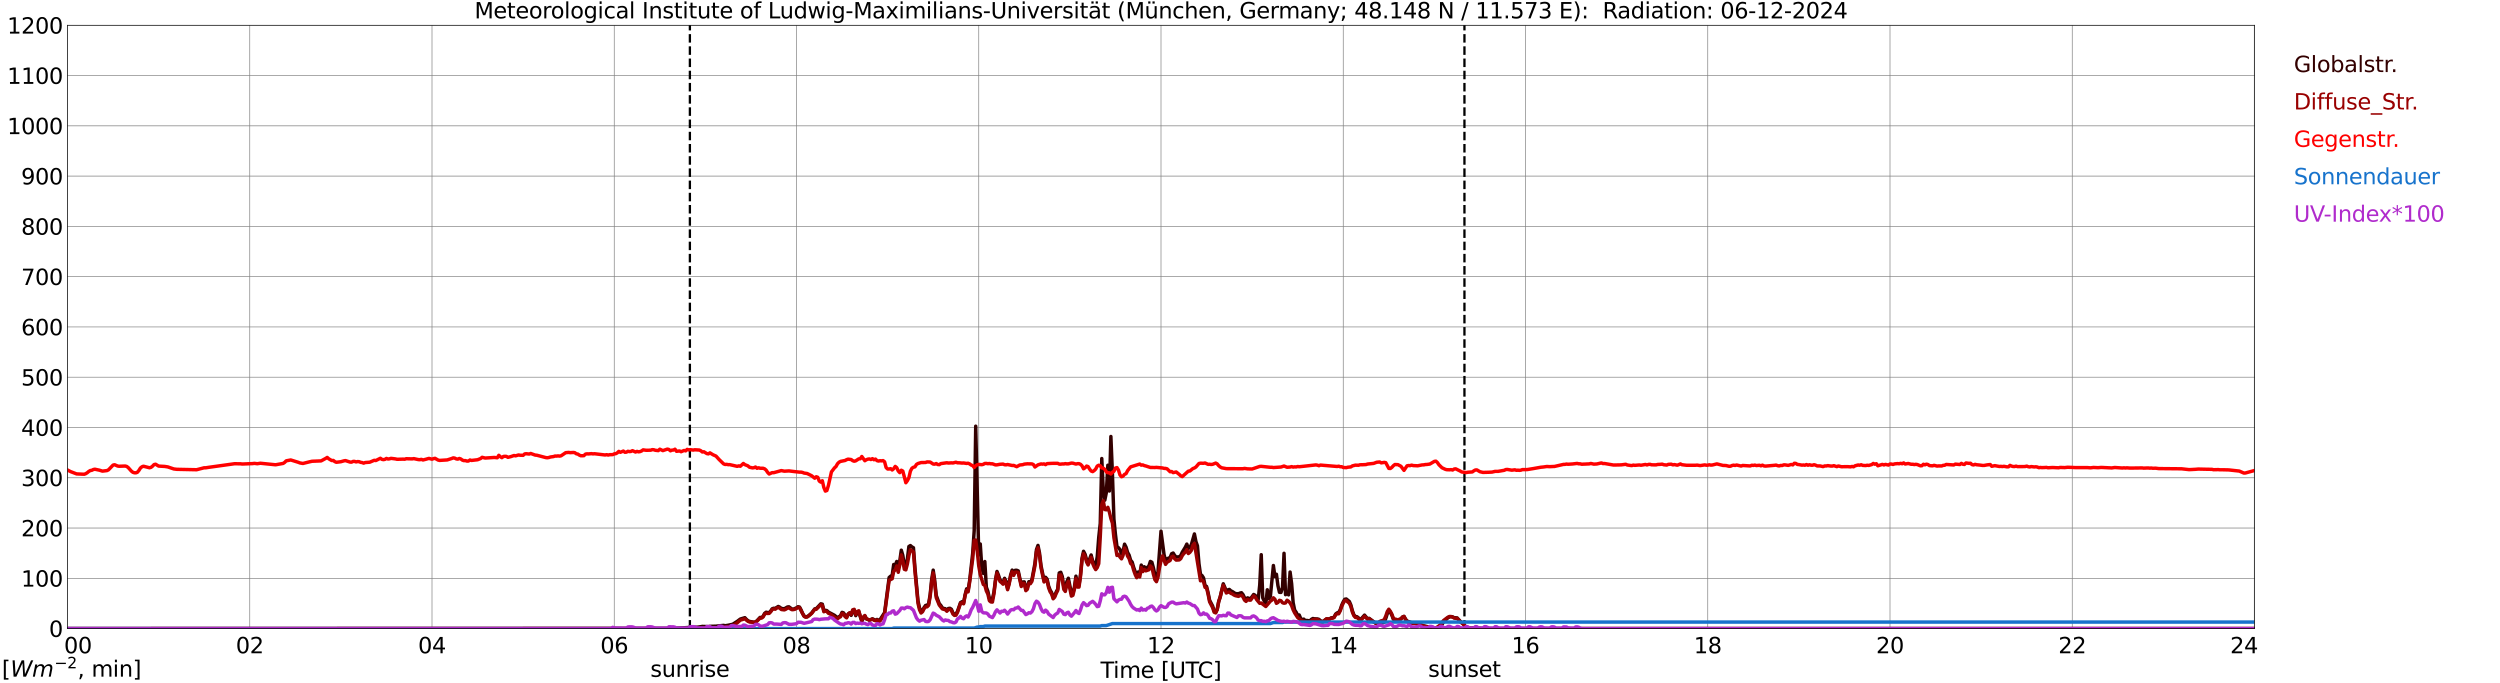 <?xml version="1.0" encoding="utf-8" standalone="no"?>
<!DOCTYPE svg PUBLIC "-//W3C//DTD SVG 1.1//EN"
  "http://www.w3.org/Graphics/SVG/1.1/DTD/svg11.dtd">
<svg xmlns:xlink="http://www.w3.org/1999/xlink" width="1085.4pt" height="296.64pt" viewBox="0 0 1085.4 296.64" xmlns="http://www.w3.org/2000/svg" version="1.1">
 <defs>
  <style type="text/css">*{stroke-linejoin: round; stroke-linecap: butt}</style>
 </defs>
 <g id="figure_1">
  <g id="patch_1">
   <path d="M 0 296.64 
L 1085.4 296.64 
L 1085.4 0 
L 0 0 
z
" style="fill: #ffffff"/>
  </g>
  <g id="axes_1">
   <g id="patch_2">
    <path d="M 29.306 272.909 
L 978.814 272.909 
L 978.814 10.976 
L 29.306 10.976 
z
" style="fill: #ffffff"/>
   </g>
   <g id="patch_3">
    <path d="M 978.814 272.909 
L 978.814 272.909 
L 978.814 10.976 
L 978.814 10.976 
z
" clip-path="url(#p8700646916)" style="fill: #d3d3d3; opacity: 0.25; stroke: #d3d3d3; stroke-linejoin: miter"/>
   </g>
   <g id="matplotlib.axis_1">
    <g id="xtick_1">
     <g id="line2d_1">
      <path d="M 29.306 272.909 
L 29.306 10.976 
" clip-path="url(#p8700646916)" style="fill: none; stroke: #808080; stroke-width: 0.3; stroke-linecap: square"/>
     </g>
     <g id="line2d_2"/>
     <g id="text_1">
      <!--    00 -->
      <g transform="translate(18.733 283.627) scale(0.095 -0.095)">
       <defs>
        <path id="DejaVuSans-20" transform="scale(0.016)"/>
        <path id="DejaVuSans-30" d="M 2034 4250 
Q 1547 4250 1301 3770 
Q 1056 3291 1056 2328 
Q 1056 1369 1301 889 
Q 1547 409 2034 409 
Q 2525 409 2770 889 
Q 3016 1369 3016 2328 
Q 3016 3291 2770 3770 
Q 2525 4250 2034 4250 
z
M 2034 4750 
Q 2819 4750 3233 4129 
Q 3647 3509 3647 2328 
Q 3647 1150 3233 529 
Q 2819 -91 2034 -91 
Q 1250 -91 836 529 
Q 422 1150 422 2328 
Q 422 3509 836 4129 
Q 1250 4750 2034 4750 
z
" transform="scale(0.016)"/>
       </defs>
       <use xlink:href="#DejaVuSans-20"/>
       <use xlink:href="#DejaVuSans-20" transform="translate(31.787 0)"/>
       <use xlink:href="#DejaVuSans-20" transform="translate(63.574 0)"/>
       <use xlink:href="#DejaVuSans-30" transform="translate(95.361 0)"/>
       <use xlink:href="#DejaVuSans-30" transform="translate(158.984 0)"/>
      </g>
     </g>
    </g>
    <g id="xtick_2">
     <g id="line2d_3">
      <path d="M 108.431 272.909 
L 108.431 10.976 
" clip-path="url(#p8700646916)" style="fill: none; stroke: #808080; stroke-width: 0.3; stroke-linecap: square"/>
     </g>
     <g id="line2d_4"/>
     <g id="text_2">
      <!-- 02 -->
      <g transform="translate(102.387 283.627) scale(0.095 -0.095)">
       <defs>
        <path id="DejaVuSans-32" d="M 1228 531 
L 3431 531 
L 3431 0 
L 469 0 
L 469 531 
Q 828 903 1448 1529 
Q 2069 2156 2228 2338 
Q 2531 2678 2651 2914 
Q 2772 3150 2772 3378 
Q 2772 3750 2511 3984 
Q 2250 4219 1831 4219 
Q 1534 4219 1204 4116 
Q 875 4013 500 3803 
L 500 4441 
Q 881 4594 1212 4672 
Q 1544 4750 1819 4750 
Q 2544 4750 2975 4387 
Q 3406 4025 3406 3419 
Q 3406 3131 3298 2873 
Q 3191 2616 2906 2266 
Q 2828 2175 2409 1742 
Q 1991 1309 1228 531 
z
" transform="scale(0.016)"/>
       </defs>
       <use xlink:href="#DejaVuSans-30"/>
       <use xlink:href="#DejaVuSans-32" transform="translate(63.623 0)"/>
      </g>
     </g>
    </g>
    <g id="xtick_3">
     <g id="line2d_5">
      <path d="M 187.557 272.909 
L 187.557 10.976 
" clip-path="url(#p8700646916)" style="fill: none; stroke: #808080; stroke-width: 0.3; stroke-linecap: square"/>
     </g>
     <g id="line2d_6"/>
     <g id="text_3">
      <!-- 04 -->
      <g transform="translate(181.513 283.627) scale(0.095 -0.095)">
       <defs>
        <path id="DejaVuSans-34" d="M 2419 4116 
L 825 1625 
L 2419 1625 
L 2419 4116 
z
M 2253 4666 
L 3047 4666 
L 3047 1625 
L 3713 1625 
L 3713 1100 
L 3047 1100 
L 3047 0 
L 2419 0 
L 2419 1100 
L 313 1100 
L 313 1709 
L 2253 4666 
z
" transform="scale(0.016)"/>
       </defs>
       <use xlink:href="#DejaVuSans-30"/>
       <use xlink:href="#DejaVuSans-34" transform="translate(63.623 0)"/>
      </g>
     </g>
    </g>
    <g id="xtick_4">
     <g id="line2d_7">
      <path d="M 266.683 272.909 
L 266.683 10.976 
" clip-path="url(#p8700646916)" style="fill: none; stroke: #808080; stroke-width: 0.3; stroke-linecap: square"/>
     </g>
     <g id="line2d_8"/>
     <g id="text_4">
      <!-- 06 -->
      <g transform="translate(260.638 283.627) scale(0.095 -0.095)">
       <defs>
        <path id="DejaVuSans-36" d="M 2113 2584 
Q 1688 2584 1439 2293 
Q 1191 2003 1191 1497 
Q 1191 994 1439 701 
Q 1688 409 2113 409 
Q 2538 409 2786 701 
Q 3034 994 3034 1497 
Q 3034 2003 2786 2293 
Q 2538 2584 2113 2584 
z
M 3366 4563 
L 3366 3988 
Q 3128 4100 2886 4159 
Q 2644 4219 2406 4219 
Q 1781 4219 1451 3797 
Q 1122 3375 1075 2522 
Q 1259 2794 1537 2939 
Q 1816 3084 2150 3084 
Q 2853 3084 3261 2657 
Q 3669 2231 3669 1497 
Q 3669 778 3244 343 
Q 2819 -91 2113 -91 
Q 1303 -91 875 529 
Q 447 1150 447 2328 
Q 447 3434 972 4092 
Q 1497 4750 2381 4750 
Q 2619 4750 2861 4703 
Q 3103 4656 3366 4563 
z
" transform="scale(0.016)"/>
       </defs>
       <use xlink:href="#DejaVuSans-30"/>
       <use xlink:href="#DejaVuSans-36" transform="translate(63.623 0)"/>
      </g>
     </g>
    </g>
    <g id="xtick_5">
     <g id="line2d_9">
      <path d="M 345.808 272.909 
L 345.808 10.976 
" clip-path="url(#p8700646916)" style="fill: none; stroke: #808080; stroke-width: 0.3; stroke-linecap: square"/>
     </g>
     <g id="line2d_10"/>
     <g id="text_5">
      <!-- 08 -->
      <g transform="translate(339.764 283.627) scale(0.095 -0.095)">
       <defs>
        <path id="DejaVuSans-38" d="M 2034 2216 
Q 1584 2216 1326 1975 
Q 1069 1734 1069 1313 
Q 1069 891 1326 650 
Q 1584 409 2034 409 
Q 2484 409 2743 651 
Q 3003 894 3003 1313 
Q 3003 1734 2745 1975 
Q 2488 2216 2034 2216 
z
M 1403 2484 
Q 997 2584 770 2862 
Q 544 3141 544 3541 
Q 544 4100 942 4425 
Q 1341 4750 2034 4750 
Q 2731 4750 3128 4425 
Q 3525 4100 3525 3541 
Q 3525 3141 3298 2862 
Q 3072 2584 2669 2484 
Q 3125 2378 3379 2068 
Q 3634 1759 3634 1313 
Q 3634 634 3220 271 
Q 2806 -91 2034 -91 
Q 1263 -91 848 271 
Q 434 634 434 1313 
Q 434 1759 690 2068 
Q 947 2378 1403 2484 
z
M 1172 3481 
Q 1172 3119 1398 2916 
Q 1625 2713 2034 2713 
Q 2441 2713 2670 2916 
Q 2900 3119 2900 3481 
Q 2900 3844 2670 4047 
Q 2441 4250 2034 4250 
Q 1625 4250 1398 4047 
Q 1172 3844 1172 3481 
z
" transform="scale(0.016)"/>
       </defs>
       <use xlink:href="#DejaVuSans-30"/>
       <use xlink:href="#DejaVuSans-38" transform="translate(63.623 0)"/>
      </g>
     </g>
    </g>
    <g id="xtick_6">
     <g id="line2d_11">
      <path d="M 424.934 272.909 
L 424.934 10.976 
" clip-path="url(#p8700646916)" style="fill: none; stroke: #808080; stroke-width: 0.3; stroke-linecap: square"/>
     </g>
     <g id="line2d_12"/>
     <g id="text_6">
      <!-- 10 -->
      <g transform="translate(418.89 283.627) scale(0.095 -0.095)">
       <defs>
        <path id="DejaVuSans-31" d="M 794 531 
L 1825 531 
L 1825 4091 
L 703 3866 
L 703 4441 
L 1819 4666 
L 2450 4666 
L 2450 531 
L 3481 531 
L 3481 0 
L 794 0 
L 794 531 
z
" transform="scale(0.016)"/>
       </defs>
       <use xlink:href="#DejaVuSans-31"/>
       <use xlink:href="#DejaVuSans-30" transform="translate(63.623 0)"/>
      </g>
     </g>
    </g>
    <g id="xtick_7">
     <g id="line2d_13">
      <path d="M 504.06 272.909 
L 504.06 10.976 
" clip-path="url(#p8700646916)" style="fill: none; stroke: #808080; stroke-width: 0.3; stroke-linecap: square"/>
     </g>
     <g id="line2d_14"/>
     <g id="text_7">
      <!-- 12 -->
      <g transform="translate(498.015 283.627) scale(0.095 -0.095)">
       <use xlink:href="#DejaVuSans-31"/>
       <use xlink:href="#DejaVuSans-32" transform="translate(63.623 0)"/>
      </g>
     </g>
    </g>
    <g id="xtick_8">
     <g id="line2d_15">
      <path d="M 583.185 272.909 
L 583.185 10.976 
" clip-path="url(#p8700646916)" style="fill: none; stroke: #808080; stroke-width: 0.3; stroke-linecap: square"/>
     </g>
     <g id="line2d_16"/>
     <g id="text_8">
      <!-- 14 -->
      <g transform="translate(577.141 283.627) scale(0.095 -0.095)">
       <use xlink:href="#DejaVuSans-31"/>
       <use xlink:href="#DejaVuSans-34" transform="translate(63.623 0)"/>
      </g>
     </g>
    </g>
    <g id="xtick_9">
     <g id="line2d_17">
      <path d="M 662.311 272.909 
L 662.311 10.976 
" clip-path="url(#p8700646916)" style="fill: none; stroke: #808080; stroke-width: 0.3; stroke-linecap: square"/>
     </g>
     <g id="line2d_18"/>
     <g id="text_9">
      <!-- 16 -->
      <g transform="translate(656.267 283.627) scale(0.095 -0.095)">
       <use xlink:href="#DejaVuSans-31"/>
       <use xlink:href="#DejaVuSans-36" transform="translate(63.623 0)"/>
      </g>
     </g>
    </g>
    <g id="xtick_10">
     <g id="line2d_19">
      <path d="M 741.437 272.909 
L 741.437 10.976 
" clip-path="url(#p8700646916)" style="fill: none; stroke: #808080; stroke-width: 0.3; stroke-linecap: square"/>
     </g>
     <g id="line2d_20"/>
     <g id="text_10">
      <!-- 18 -->
      <g transform="translate(735.392 283.627) scale(0.095 -0.095)">
       <use xlink:href="#DejaVuSans-31"/>
       <use xlink:href="#DejaVuSans-38" transform="translate(63.623 0)"/>
      </g>
     </g>
    </g>
    <g id="xtick_11">
     <g id="line2d_21">
      <path d="M 820.562 272.909 
L 820.562 10.976 
" clip-path="url(#p8700646916)" style="fill: none; stroke: #808080; stroke-width: 0.3; stroke-linecap: square"/>
     </g>
     <g id="line2d_22"/>
     <g id="text_11">
      <!-- 20 -->
      <g transform="translate(814.518 283.627) scale(0.095 -0.095)">
       <use xlink:href="#DejaVuSans-32"/>
       <use xlink:href="#DejaVuSans-30" transform="translate(63.623 0)"/>
      </g>
     </g>
    </g>
    <g id="xtick_12">
     <g id="line2d_23">
      <path d="M 899.688 272.909 
L 899.688 10.976 
" clip-path="url(#p8700646916)" style="fill: none; stroke: #808080; stroke-width: 0.3; stroke-linecap: square"/>
     </g>
     <g id="line2d_24"/>
     <g id="text_12">
      <!-- 22 -->
      <g transform="translate(893.644 283.627) scale(0.095 -0.095)">
       <use xlink:href="#DejaVuSans-32"/>
       <use xlink:href="#DejaVuSans-32" transform="translate(63.623 0)"/>
      </g>
     </g>
    </g>
    <g id="xtick_13">
     <g id="line2d_25">
      <path d="M 978.814 272.909 
L 978.814 10.976 
" clip-path="url(#p8700646916)" style="fill: none; stroke: #808080; stroke-width: 0.3; stroke-linecap: square"/>
     </g>
     <g id="line2d_26"/>
     <g id="text_13">
      <!-- 24    -->
      <g transform="translate(968.241 283.627) scale(0.095 -0.095)">
       <use xlink:href="#DejaVuSans-32"/>
       <use xlink:href="#DejaVuSans-34" transform="translate(63.623 0)"/>
       <use xlink:href="#DejaVuSans-20" transform="translate(127.246 0)"/>
       <use xlink:href="#DejaVuSans-20" transform="translate(159.033 0)"/>
       <use xlink:href="#DejaVuSans-20" transform="translate(190.82 0)"/>
      </g>
     </g>
    </g>
    <g id="text_14">
     <!-- Time [UTC] -->
     <g transform="translate(477.806 294.322) scale(0.095 -0.095)">
      <defs>
       <path id="DejaVuSans-54" d="M -19 4666 
L 3928 4666 
L 3928 4134 
L 2272 4134 
L 2272 0 
L 1638 0 
L 1638 4134 
L -19 4134 
L -19 4666 
z
" transform="scale(0.016)"/>
       <path id="DejaVuSans-69" d="M 603 3500 
L 1178 3500 
L 1178 0 
L 603 0 
L 603 3500 
z
M 603 4863 
L 1178 4863 
L 1178 4134 
L 603 4134 
L 603 4863 
z
" transform="scale(0.016)"/>
       <path id="DejaVuSans-6d" d="M 3328 2828 
Q 3544 3216 3844 3400 
Q 4144 3584 4550 3584 
Q 5097 3584 5394 3201 
Q 5691 2819 5691 2113 
L 5691 0 
L 5113 0 
L 5113 2094 
Q 5113 2597 4934 2840 
Q 4756 3084 4391 3084 
Q 3944 3084 3684 2787 
Q 3425 2491 3425 1978 
L 3425 0 
L 2847 0 
L 2847 2094 
Q 2847 2600 2669 2842 
Q 2491 3084 2119 3084 
Q 1678 3084 1418 2786 
Q 1159 2488 1159 1978 
L 1159 0 
L 581 0 
L 581 3500 
L 1159 3500 
L 1159 2956 
Q 1356 3278 1631 3431 
Q 1906 3584 2284 3584 
Q 2666 3584 2933 3390 
Q 3200 3197 3328 2828 
z
" transform="scale(0.016)"/>
       <path id="DejaVuSans-65" d="M 3597 1894 
L 3597 1613 
L 953 1613 
Q 991 1019 1311 708 
Q 1631 397 2203 397 
Q 2534 397 2845 478 
Q 3156 559 3463 722 
L 3463 178 
Q 3153 47 2828 -22 
Q 2503 -91 2169 -91 
Q 1331 -91 842 396 
Q 353 884 353 1716 
Q 353 2575 817 3079 
Q 1281 3584 2069 3584 
Q 2775 3584 3186 3129 
Q 3597 2675 3597 1894 
z
M 3022 2063 
Q 3016 2534 2758 2815 
Q 2500 3097 2075 3097 
Q 1594 3097 1305 2825 
Q 1016 2553 972 2059 
L 3022 2063 
z
" transform="scale(0.016)"/>
       <path id="DejaVuSans-5b" d="M 550 4863 
L 1875 4863 
L 1875 4416 
L 1125 4416 
L 1125 -397 
L 1875 -397 
L 1875 -844 
L 550 -844 
L 550 4863 
z
" transform="scale(0.016)"/>
       <path id="DejaVuSans-55" d="M 556 4666 
L 1191 4666 
L 1191 1831 
Q 1191 1081 1462 751 
Q 1734 422 2344 422 
Q 2950 422 3222 751 
Q 3494 1081 3494 1831 
L 3494 4666 
L 4128 4666 
L 4128 1753 
Q 4128 841 3676 375 
Q 3225 -91 2344 -91 
Q 1459 -91 1007 375 
Q 556 841 556 1753 
L 556 4666 
z
" transform="scale(0.016)"/>
       <path id="DejaVuSans-43" d="M 4122 4306 
L 4122 3641 
Q 3803 3938 3442 4084 
Q 3081 4231 2675 4231 
Q 1875 4231 1450 3742 
Q 1025 3253 1025 2328 
Q 1025 1406 1450 917 
Q 1875 428 2675 428 
Q 3081 428 3442 575 
Q 3803 722 4122 1019 
L 4122 359 
Q 3791 134 3420 21 
Q 3050 -91 2638 -91 
Q 1578 -91 968 557 
Q 359 1206 359 2328 
Q 359 3453 968 4101 
Q 1578 4750 2638 4750 
Q 3056 4750 3426 4639 
Q 3797 4528 4122 4306 
z
" transform="scale(0.016)"/>
       <path id="DejaVuSans-5d" d="M 1947 4863 
L 1947 -844 
L 622 -844 
L 622 -397 
L 1369 -397 
L 1369 4416 
L 622 4416 
L 622 4863 
L 1947 4863 
z
" transform="scale(0.016)"/>
      </defs>
      <use xlink:href="#DejaVuSans-54"/>
      <use xlink:href="#DejaVuSans-69" transform="translate(57.959 0)"/>
      <use xlink:href="#DejaVuSans-6d" transform="translate(85.742 0)"/>
      <use xlink:href="#DejaVuSans-65" transform="translate(183.154 0)"/>
      <use xlink:href="#DejaVuSans-20" transform="translate(244.678 0)"/>
      <use xlink:href="#DejaVuSans-5b" transform="translate(276.465 0)"/>
      <use xlink:href="#DejaVuSans-55" transform="translate(315.479 0)"/>
      <use xlink:href="#DejaVuSans-54" transform="translate(388.672 0)"/>
      <use xlink:href="#DejaVuSans-43" transform="translate(443.881 0)"/>
      <use xlink:href="#DejaVuSans-5d" transform="translate(513.705 0)"/>
     </g>
    </g>
   </g>
   <g id="matplotlib.axis_2">
    <g id="ytick_1">
     <g id="line2d_27">
      <path d="M 29.306 272.909 
L 978.814 272.909 
" clip-path="url(#p8700646916)" style="fill: none; stroke: #808080; stroke-width: 0.3; stroke-linecap: square"/>
     </g>
     <g id="line2d_28"/>
     <g id="text_15">
      <!-- 0 -->
      <g transform="translate(21.261 276.518) scale(0.095 -0.095)">
       <use xlink:href="#DejaVuSans-30"/>
      </g>
     </g>
    </g>
    <g id="ytick_2">
     <g id="line2d_29">
      <path d="M 29.306 251.081 
L 978.814 251.081 
" clip-path="url(#p8700646916)" style="fill: none; stroke: #808080; stroke-width: 0.3; stroke-linecap: square"/>
     </g>
     <g id="line2d_30"/>
     <g id="text_16">
      <!-- 100 -->
      <g transform="translate(9.173 254.69) scale(0.095 -0.095)">
       <use xlink:href="#DejaVuSans-31"/>
       <use xlink:href="#DejaVuSans-30" transform="translate(63.623 0)"/>
       <use xlink:href="#DejaVuSans-30" transform="translate(127.246 0)"/>
      </g>
     </g>
    </g>
    <g id="ytick_3">
     <g id="line2d_31">
      <path d="M 29.306 229.253 
L 978.814 229.253 
" clip-path="url(#p8700646916)" style="fill: none; stroke: #808080; stroke-width: 0.3; stroke-linecap: square"/>
     </g>
     <g id="line2d_32"/>
     <g id="text_17">
      <!-- 200 -->
      <g transform="translate(9.173 232.863) scale(0.095 -0.095)">
       <use xlink:href="#DejaVuSans-32"/>
       <use xlink:href="#DejaVuSans-30" transform="translate(63.623 0)"/>
       <use xlink:href="#DejaVuSans-30" transform="translate(127.246 0)"/>
      </g>
     </g>
    </g>
    <g id="ytick_4">
     <g id="line2d_33">
      <path d="M 29.306 207.426 
L 978.814 207.426 
" clip-path="url(#p8700646916)" style="fill: none; stroke: #808080; stroke-width: 0.3; stroke-linecap: square"/>
     </g>
     <g id="line2d_34"/>
     <g id="text_18">
      <!-- 300 -->
      <g transform="translate(9.173 211.035) scale(0.095 -0.095)">
       <defs>
        <path id="DejaVuSans-33" d="M 2597 2516 
Q 3050 2419 3304 2112 
Q 3559 1806 3559 1356 
Q 3559 666 3084 287 
Q 2609 -91 1734 -91 
Q 1441 -91 1130 -33 
Q 819 25 488 141 
L 488 750 
Q 750 597 1062 519 
Q 1375 441 1716 441 
Q 2309 441 2620 675 
Q 2931 909 2931 1356 
Q 2931 1769 2642 2001 
Q 2353 2234 1838 2234 
L 1294 2234 
L 1294 2753 
L 1863 2753 
Q 2328 2753 2575 2939 
Q 2822 3125 2822 3475 
Q 2822 3834 2567 4026 
Q 2313 4219 1838 4219 
Q 1578 4219 1281 4162 
Q 984 4106 628 3988 
L 628 4550 
Q 988 4650 1302 4700 
Q 1616 4750 1894 4750 
Q 2613 4750 3031 4423 
Q 3450 4097 3450 3541 
Q 3450 3153 3228 2886 
Q 3006 2619 2597 2516 
z
" transform="scale(0.016)"/>
       </defs>
       <use xlink:href="#DejaVuSans-33"/>
       <use xlink:href="#DejaVuSans-30" transform="translate(63.623 0)"/>
       <use xlink:href="#DejaVuSans-30" transform="translate(127.246 0)"/>
      </g>
     </g>
    </g>
    <g id="ytick_5">
     <g id="line2d_35">
      <path d="M 29.306 185.598 
L 978.814 185.598 
" clip-path="url(#p8700646916)" style="fill: none; stroke: #808080; stroke-width: 0.3; stroke-linecap: square"/>
     </g>
     <g id="line2d_36"/>
     <g id="text_19">
      <!-- 400 -->
      <g transform="translate(9.173 189.207) scale(0.095 -0.095)">
       <use xlink:href="#DejaVuSans-34"/>
       <use xlink:href="#DejaVuSans-30" transform="translate(63.623 0)"/>
       <use xlink:href="#DejaVuSans-30" transform="translate(127.246 0)"/>
      </g>
     </g>
    </g>
    <g id="ytick_6">
     <g id="line2d_37">
      <path d="M 29.306 163.77 
L 978.814 163.77 
" clip-path="url(#p8700646916)" style="fill: none; stroke: #808080; stroke-width: 0.3; stroke-linecap: square"/>
     </g>
     <g id="line2d_38"/>
     <g id="text_20">
      <!-- 500 -->
      <g transform="translate(9.173 167.379) scale(0.095 -0.095)">
       <defs>
        <path id="DejaVuSans-35" d="M 691 4666 
L 3169 4666 
L 3169 4134 
L 1269 4134 
L 1269 2991 
Q 1406 3038 1543 3061 
Q 1681 3084 1819 3084 
Q 2600 3084 3056 2656 
Q 3513 2228 3513 1497 
Q 3513 744 3044 326 
Q 2575 -91 1722 -91 
Q 1428 -91 1123 -41 
Q 819 9 494 109 
L 494 744 
Q 775 591 1075 516 
Q 1375 441 1709 441 
Q 2250 441 2565 725 
Q 2881 1009 2881 1497 
Q 2881 1984 2565 2268 
Q 2250 2553 1709 2553 
Q 1456 2553 1204 2497 
Q 953 2441 691 2322 
L 691 4666 
z
" transform="scale(0.016)"/>
       </defs>
       <use xlink:href="#DejaVuSans-35"/>
       <use xlink:href="#DejaVuSans-30" transform="translate(63.623 0)"/>
       <use xlink:href="#DejaVuSans-30" transform="translate(127.246 0)"/>
      </g>
     </g>
    </g>
    <g id="ytick_7">
     <g id="line2d_39">
      <path d="M 29.306 141.942 
L 978.814 141.942 
" clip-path="url(#p8700646916)" style="fill: none; stroke: #808080; stroke-width: 0.3; stroke-linecap: square"/>
     </g>
     <g id="line2d_40"/>
     <g id="text_21">
      <!-- 600 -->
      <g transform="translate(9.173 145.551) scale(0.095 -0.095)">
       <use xlink:href="#DejaVuSans-36"/>
       <use xlink:href="#DejaVuSans-30" transform="translate(63.623 0)"/>
       <use xlink:href="#DejaVuSans-30" transform="translate(127.246 0)"/>
      </g>
     </g>
    </g>
    <g id="ytick_8">
     <g id="line2d_41">
      <path d="M 29.306 120.114 
L 978.814 120.114 
" clip-path="url(#p8700646916)" style="fill: none; stroke: #808080; stroke-width: 0.3; stroke-linecap: square"/>
     </g>
     <g id="line2d_42"/>
     <g id="text_22">
      <!-- 700 -->
      <g transform="translate(9.173 123.724) scale(0.095 -0.095)">
       <defs>
        <path id="DejaVuSans-37" d="M 525 4666 
L 3525 4666 
L 3525 4397 
L 1831 0 
L 1172 0 
L 2766 4134 
L 525 4134 
L 525 4666 
z
" transform="scale(0.016)"/>
       </defs>
       <use xlink:href="#DejaVuSans-37"/>
       <use xlink:href="#DejaVuSans-30" transform="translate(63.623 0)"/>
       <use xlink:href="#DejaVuSans-30" transform="translate(127.246 0)"/>
      </g>
     </g>
    </g>
    <g id="ytick_9">
     <g id="line2d_43">
      <path d="M 29.306 98.287 
L 978.814 98.287 
" clip-path="url(#p8700646916)" style="fill: none; stroke: #808080; stroke-width: 0.3; stroke-linecap: square"/>
     </g>
     <g id="line2d_44"/>
     <g id="text_23">
      <!-- 800 -->
      <g transform="translate(9.173 101.896) scale(0.095 -0.095)">
       <use xlink:href="#DejaVuSans-38"/>
       <use xlink:href="#DejaVuSans-30" transform="translate(63.623 0)"/>
       <use xlink:href="#DejaVuSans-30" transform="translate(127.246 0)"/>
      </g>
     </g>
    </g>
    <g id="ytick_10">
     <g id="line2d_45">
      <path d="M 29.306 76.459 
L 978.814 76.459 
" clip-path="url(#p8700646916)" style="fill: none; stroke: #808080; stroke-width: 0.3; stroke-linecap: square"/>
     </g>
     <g id="line2d_46"/>
     <g id="text_24">
      <!-- 900 -->
      <g transform="translate(9.173 80.068) scale(0.095 -0.095)">
       <defs>
        <path id="DejaVuSans-39" d="M 703 97 
L 703 672 
Q 941 559 1184 500 
Q 1428 441 1663 441 
Q 2288 441 2617 861 
Q 2947 1281 2994 2138 
Q 2813 1869 2534 1725 
Q 2256 1581 1919 1581 
Q 1219 1581 811 2004 
Q 403 2428 403 3163 
Q 403 3881 828 4315 
Q 1253 4750 1959 4750 
Q 2769 4750 3195 4129 
Q 3622 3509 3622 2328 
Q 3622 1225 3098 567 
Q 2575 -91 1691 -91 
Q 1453 -91 1209 -44 
Q 966 3 703 97 
z
M 1959 2075 
Q 2384 2075 2632 2365 
Q 2881 2656 2881 3163 
Q 2881 3666 2632 3958 
Q 2384 4250 1959 4250 
Q 1534 4250 1286 3958 
Q 1038 3666 1038 3163 
Q 1038 2656 1286 2365 
Q 1534 2075 1959 2075 
z
" transform="scale(0.016)"/>
       </defs>
       <use xlink:href="#DejaVuSans-39"/>
       <use xlink:href="#DejaVuSans-30" transform="translate(63.623 0)"/>
       <use xlink:href="#DejaVuSans-30" transform="translate(127.246 0)"/>
      </g>
     </g>
    </g>
    <g id="ytick_11">
     <g id="line2d_47">
      <path d="M 29.306 54.631 
L 978.814 54.631 
" clip-path="url(#p8700646916)" style="fill: none; stroke: #808080; stroke-width: 0.3; stroke-linecap: square"/>
     </g>
     <g id="line2d_48"/>
     <g id="text_25">
      <!-- 1000 -->
      <g transform="translate(3.128 58.24) scale(0.095 -0.095)">
       <use xlink:href="#DejaVuSans-31"/>
       <use xlink:href="#DejaVuSans-30" transform="translate(63.623 0)"/>
       <use xlink:href="#DejaVuSans-30" transform="translate(127.246 0)"/>
       <use xlink:href="#DejaVuSans-30" transform="translate(190.869 0)"/>
      </g>
     </g>
    </g>
    <g id="ytick_12">
     <g id="line2d_49">
      <path d="M 29.306 32.803 
L 978.814 32.803 
" clip-path="url(#p8700646916)" style="fill: none; stroke: #808080; stroke-width: 0.3; stroke-linecap: square"/>
     </g>
     <g id="line2d_50"/>
     <g id="text_26">
      <!-- 1100 -->
      <g transform="translate(3.128 36.413) scale(0.095 -0.095)">
       <use xlink:href="#DejaVuSans-31"/>
       <use xlink:href="#DejaVuSans-31" transform="translate(63.623 0)"/>
       <use xlink:href="#DejaVuSans-30" transform="translate(127.246 0)"/>
       <use xlink:href="#DejaVuSans-30" transform="translate(190.869 0)"/>
      </g>
     </g>
    </g>
    <g id="ytick_13">
     <g id="line2d_51">
      <path d="M 29.306 10.976 
L 978.814 10.976 
" clip-path="url(#p8700646916)" style="fill: none; stroke: #808080; stroke-width: 0.3; stroke-linecap: square"/>
     </g>
     <g id="line2d_52"/>
     <g id="text_27">
      <!-- 1200 -->
      <g transform="translate(3.128 14.585) scale(0.095 -0.095)">
       <use xlink:href="#DejaVuSans-31"/>
       <use xlink:href="#DejaVuSans-32" transform="translate(63.623 0)"/>
       <use xlink:href="#DejaVuSans-30" transform="translate(127.246 0)"/>
       <use xlink:href="#DejaVuSans-30" transform="translate(190.869 0)"/>
      </g>
     </g>
    </g>
   </g>
   <g id="line2d_53">
    <path d="M 299.52 272.909 
L 299.52 10.976 
" clip-path="url(#p8700646916)" style="fill: none; stroke-dasharray: 3.7,1.6; stroke-dashoffset: 0; stroke: #000000"/>
   </g>
   <g id="line2d_54">
    <path d="M 635.804 272.909 
L 635.804 10.976 
" clip-path="url(#p8700646916)" style="fill: none; stroke-dasharray: 3.7,1.6; stroke-dashoffset: 0; stroke: #000000"/>
   </g>
   <g id="line2d_55">
    <path d="M 29.306 272.909 
L 291.739 272.907 
L 292.399 272.704 
L 293.058 272.821 
L 300.311 272.333 
L 302.949 272.282 
L 304.267 272.079 
L 304.927 271.961 
L 307.564 272.044 
L 308.224 271.927 
L 310.861 271.859 
L 314.158 271.505 
L 314.818 271.673 
L 316.136 271.455 
L 318.114 271.032 
L 320.093 269.766 
L 321.411 268.77 
L 323.39 268.179 
L 324.049 268.906 
L 324.708 269.462 
L 325.368 269.783 
L 327.346 270.154 
L 328.005 270.004 
L 328.665 269.497 
L 329.983 268.061 
L 330.643 268.078 
L 331.302 267.572 
L 331.961 266.323 
L 332.621 265.799 
L 333.28 265.95 
L 333.94 265.985 
L 334.599 265.276 
L 335.258 264.296 
L 335.918 264.077 
L 336.577 264.127 
L 337.896 263.3 
L 338.555 263.621 
L 339.215 264.162 
L 340.533 264.313 
L 341.852 263.536 
L 342.512 263.453 
L 343.83 264.431 
L 344.49 264.483 
L 345.808 263.892 
L 346.468 263.418 
L 347.127 263.553 
L 347.787 264.787 
L 348.446 266.323 
L 349.105 267.419 
L 349.765 267.79 
L 350.424 267.707 
L 351.083 267.319 
L 352.402 266.12 
L 353.721 264.363 
L 354.38 264.263 
L 356.359 262.152 
L 357.018 262.305 
L 357.677 265.04 
L 358.337 264.955 
L 358.996 265.108 
L 359.655 265.749 
L 362.293 267.133 
L 363.612 268.196 
L 364.93 267.319 
L 365.59 265.867 
L 366.249 266.103 
L 366.909 267.251 
L 367.568 267.943 
L 368.227 266.609 
L 368.887 266.136 
L 369.546 267.148 
L 370.206 265.258 
L 370.865 264.922 
L 371.524 267.284 
L 372.184 266.018 
L 372.843 265.564 
L 374.162 269.833 
L 374.821 268.281 
L 375.481 267.437 
L 376.14 268.703 
L 376.799 268.938 
L 377.459 269.294 
L 378.777 268.652 
L 380.096 269.309 
L 380.756 268.938 
L 381.415 269.259 
L 382.074 269.056 
L 384.053 265.985 
L 386.031 250.723 
L 386.69 250.149 
L 387.349 249.763 
L 388.009 245.085 
L 388.668 245.406 
L 389.328 243.769 
L 389.987 246.79 
L 390.646 243.548 
L 391.306 238.873 
L 391.965 241.134 
L 392.624 245.423 
L 393.284 245.93 
L 393.943 242.656 
L 394.603 237.268 
L 395.262 236.865 
L 395.921 237.439 
L 396.581 237.81 
L 397.24 246.604 
L 398.559 260.921 
L 399.218 263.909 
L 399.878 265.394 
L 400.537 265.073 
L 401.196 263.774 
L 401.856 262.861 
L 402.515 262.794 
L 403.175 262.052 
L 403.834 258.169 
L 404.493 251.568 
L 405.153 247.534 
L 405.812 251.871 
L 406.471 258.507 
L 407.79 262.084 
L 408.45 262.829 
L 409.109 263.892 
L 409.768 264.178 
L 410.428 264.28 
L 411.087 265.005 
L 411.746 264.195 
L 412.406 264.095 
L 413.065 264.516 
L 413.725 266.12 
L 414.384 266.745 
L 415.043 266.559 
L 415.703 265.411 
L 417.022 261.613 
L 417.681 261.242 
L 418.34 261.866 
L 419 258.254 
L 419.659 255.654 
L 420.318 256.278 
L 420.978 252.074 
L 422.297 240.241 
L 422.956 230.347 
L 423.615 185.039 
L 424.934 240.881 
L 425.593 236.173 
L 426.253 246.2 
L 426.912 248.951 
L 427.572 243.801 
L 428.231 254.945 
L 428.89 256.717 
L 429.55 259.705 
L 430.209 260.244 
L 430.869 260.009 
L 431.528 257.123 
L 432.187 251.771 
L 432.847 248.108 
L 433.506 249.728 
L 434.165 251.771 
L 435.484 253.019 
L 436.144 251.079 
L 436.803 252.445 
L 437.462 255.401 
L 438.122 253.122 
L 438.781 249.575 
L 439.44 247.517 
L 440.1 249.086 
L 440.759 247.602 
L 441.419 247.584 
L 442.078 247.855 
L 443.397 254.015 
L 444.056 252.666 
L 444.716 252.631 
L 445.375 255.722 
L 446.034 254.995 
L 446.694 252.548 
L 447.353 252.698 
L 448.012 251.653 
L 449.331 244.579 
L 449.991 238.62 
L 450.65 236.797 
L 451.309 240.071 
L 451.969 245.591 
L 453.287 252.024 
L 453.947 250.64 
L 454.606 251.432 
L 455.266 254.421 
L 455.925 256.193 
L 456.584 257.291 
L 457.244 259.384 
L 457.903 258.725 
L 458.563 257.003 
L 459.222 255.772 
L 459.881 248.748 
L 460.541 248.462 
L 461.2 250.302 
L 461.859 254.809 
L 462.519 255.722 
L 463.178 252.563 
L 463.838 251.044 
L 465.156 257.662 
L 465.816 257.594 
L 466.475 254.877 
L 467.134 250.149 
L 467.794 253.982 
L 468.453 254.135 
L 469.113 249.442 
L 469.772 242.367 
L 470.431 239.346 
L 471.091 240.628 
L 471.75 242.992 
L 472.409 244.443 
L 473.728 240.949 
L 474.388 243.533 
L 475.047 244.917 
L 475.706 245.388 
L 476.366 241.793 
L 477.025 233.353 
L 477.685 227.241 
L 478.344 199.083 
L 479.003 212.994 
L 479.663 217.148 
L 480.322 213.906 
L 480.981 201.986 
L 481.641 213.179 
L 482.3 189.511 
L 482.96 205.348 
L 483.619 225.35 
L 484.278 232.001 
L 484.938 237.303 
L 485.597 237.81 
L 486.256 238.587 
L 486.916 240.495 
L 487.575 239.464 
L 488.235 236.256 
L 488.894 237.557 
L 489.553 239.835 
L 490.213 241.001 
L 490.872 243.245 
L 491.532 244.022 
L 492.191 246.318 
L 492.85 248.158 
L 493.51 249.509 
L 494.169 248.344 
L 494.828 249.357 
L 495.488 245.338 
L 496.147 246.842 
L 496.807 246.065 
L 497.466 246.857 
L 498.785 245.794 
L 499.444 243.751 
L 500.103 244.107 
L 500.763 246.554 
L 501.422 249.542 
L 502.082 250.487 
L 502.741 248.444 
L 504.06 230.635 
L 505.379 240.781 
L 506.038 243.313 
L 506.697 242.603 
L 508.016 242.047 
L 508.675 240.409 
L 509.335 240.106 
L 509.994 241.152 
L 510.654 241.844 
L 511.972 241.743 
L 512.632 241.187 
L 513.291 239.75 
L 514.61 237.589 
L 515.269 236.223 
L 515.929 238.096 
L 516.588 237.707 
L 517.247 236.441 
L 518.566 231.816 
L 519.226 235.142 
L 519.885 236.982 
L 520.544 244.696 
L 521.204 249.389 
L 521.863 249.881 
L 522.522 250.909 
L 523.182 254.202 
L 523.841 254.624 
L 524.501 257.308 
L 525.16 260.6 
L 526.479 263.132 
L 527.138 265.343 
L 527.797 265.85 
L 528.457 264.616 
L 529.116 261.174 
L 529.776 259.114 
L 531.094 253.458 
L 532.413 256.531 
L 533.073 256.108 
L 533.732 255.907 
L 534.391 256.531 
L 535.051 256.835 
L 536.369 257.712 
L 537.688 257.78 
L 538.348 257.494 
L 539.007 257.341 
L 539.666 258.151 
L 540.326 259.52 
L 540.985 260.229 
L 541.644 259.57 
L 542.304 259.806 
L 542.963 259.908 
L 544.282 258.101 
L 544.941 258.457 
L 545.601 259.52 
L 546.26 260.297 
L 546.919 254.015 
L 547.579 240.831 
L 548.238 259.587 
L 549.557 262.355 
L 550.216 256.058 
L 550.876 259.908 
L 551.535 259.046 
L 552.854 245.524 
L 553.513 250.302 
L 554.173 249.322 
L 554.832 254.285 
L 555.491 257.156 
L 556.151 257.206 
L 556.81 255.163 
L 557.47 240.224 
L 558.129 258.186 
L 558.788 257.106 
L 559.448 258.269 
L 560.107 248.361 
L 560.766 253.358 
L 561.426 261.613 
L 562.085 264.854 
L 562.745 265.817 
L 563.404 267.148 
L 564.063 266.998 
L 564.723 268.535 
L 565.382 269.023 
L 566.042 268.803 
L 566.701 269.462 
L 567.36 269.362 
L 568.679 269.58 
L 569.338 268.906 
L 569.998 268.535 
L 570.657 268.67 
L 571.976 268.72 
L 572.635 268.888 
L 573.295 269.53 
L 574.613 269.851 
L 575.273 269.192 
L 575.932 268.72 
L 577.251 268.703 
L 577.91 268.264 
L 578.57 268.163 
L 579.229 267.943 
L 579.889 266.577 
L 580.548 266.085 
L 581.207 265.867 
L 581.867 264.719 
L 582.526 262.726 
L 583.185 261.292 
L 583.845 260.177 
L 584.504 260.059 
L 585.823 261.139 
L 586.482 262.658 
L 587.142 265.14 
L 587.801 266.948 
L 588.46 267.69 
L 589.12 267.74 
L 589.779 268.246 
L 590.439 268.989 
L 591.098 268.567 
L 592.417 267.066 
L 593.736 268.652 
L 594.395 268.449 
L 597.692 270.896 
L 598.351 270.949 
L 599.011 270.322 
L 599.67 270.257 
L 600.329 270.425 
L 600.989 270.137 
L 601.648 268.5 
L 602.307 266.406 
L 602.967 265.123 
L 603.626 265.85 
L 604.286 267.083 
L 604.945 268.855 
L 606.923 269.445 
L 607.582 268.938 
L 608.242 268.735 
L 608.901 267.893 
L 609.561 267.605 
L 610.22 268.803 
L 610.879 269.615 
L 612.858 270.375 
L 614.176 270.475 
L 614.836 270.643 
L 615.495 270.695 
L 616.154 271.016 
L 616.814 271.184 
L 618.133 271.724 
L 620.111 272.147 
L 621.429 272.603 
L 622.748 272.909 
L 624.726 272.909 
L 625.386 272.265 
L 626.705 270.069 
L 628.683 268.146 
L 629.342 267.843 
L 630.001 267.707 
L 630.661 267.825 
L 631.32 268.163 
L 632.639 268.281 
L 633.958 269.715 
L 635.276 270.846 
L 635.936 271.708 
L 636.595 272.298 
L 637.255 272.586 
L 638.573 272.771 
L 639.892 272.653 
L 640.552 272.771 
L 641.87 272.771 
L 644.508 272.909 
L 978.154 272.909 
L 978.154 272.909 
" clip-path="url(#p8700646916)" style="fill: none; stroke: #330000; stroke-width: 1.5; stroke-linecap: square"/>
   </g>
   <g id="line2d_56">
    <path d="M 29.306 272.909 
L 303.608 272.811 
L 304.927 272.684 
L 305.586 272.852 
L 308.883 272.769 
L 310.202 272.684 
L 310.861 272.728 
L 317.455 271.887 
L 318.114 271.678 
L 320.093 270.418 
L 321.411 269.242 
L 323.39 268.655 
L 324.708 269.746 
L 325.368 270.041 
L 327.346 270.209 
L 328.005 270.082 
L 328.665 269.663 
L 329.983 268.362 
L 330.643 268.362 
L 331.302 267.858 
L 331.961 266.681 
L 332.621 266.221 
L 333.28 266.347 
L 333.94 266.304 
L 334.599 265.634 
L 335.258 264.667 
L 335.918 264.374 
L 336.577 264.499 
L 337.236 263.997 
L 337.896 263.743 
L 338.555 264.079 
L 339.215 264.625 
L 340.533 264.793 
L 341.193 264.499 
L 341.852 264.038 
L 342.512 263.953 
L 343.83 264.71 
L 344.49 264.667 
L 345.149 264.499 
L 345.808 264.165 
L 346.468 263.66 
L 347.127 263.87 
L 349.105 267.605 
L 349.765 267.984 
L 350.424 267.899 
L 351.743 266.893 
L 352.402 266.304 
L 353.721 264.542 
L 354.38 264.542 
L 356.359 262.569 
L 357.018 262.82 
L 357.677 265.59 
L 358.337 265.339 
L 358.996 265.507 
L 359.655 266.262 
L 360.315 266.513 
L 362.293 267.899 
L 362.952 268.362 
L 363.612 268.655 
L 364.271 268.109 
L 364.93 267.773 
L 365.59 266.304 
L 366.249 266.557 
L 366.909 267.731 
L 367.568 268.235 
L 368.227 266.598 
L 368.887 266.053 
L 369.546 266.766 
L 370.206 264.752 
L 370.865 264.542 
L 371.524 266.808 
L 372.184 265.507 
L 372.843 265.171 
L 373.502 267.522 
L 374.162 269.327 
L 374.821 267.858 
L 375.481 267.227 
L 376.14 268.613 
L 377.459 269.2 
L 378.777 268.823 
L 379.437 269.285 
L 380.096 269.495 
L 380.756 269.159 
L 381.415 269.831 
L 382.074 269.622 
L 383.393 267.69 
L 384.053 266.598 
L 386.031 251.948 
L 387.349 251.277 
L 388.009 248.086 
L 388.668 247.458 
L 389.328 245.694 
L 389.987 248.464 
L 390.646 245.231 
L 391.306 240.909 
L 391.965 243.594 
L 392.624 247.163 
L 393.284 247.414 
L 393.943 244.897 
L 394.603 241.245 
L 395.262 238.683 
L 396.581 239.608 
L 397.24 248.086 
L 398.559 261.938 
L 399.218 264.752 
L 399.878 266.136 
L 400.537 265.59 
L 401.196 264.248 
L 401.856 263.492 
L 402.515 263.451 
L 403.175 262.779 
L 403.834 258.959 
L 404.493 252.661 
L 405.153 248.717 
L 405.812 253.334 
L 406.471 259.463 
L 407.79 262.693 
L 409.109 264.374 
L 410.428 264.71 
L 411.087 265.38 
L 411.746 264.625 
L 412.406 264.542 
L 413.065 265.088 
L 413.725 266.598 
L 414.384 267.186 
L 415.043 267.103 
L 415.703 265.885 
L 417.022 261.938 
L 417.681 261.687 
L 418.34 262.148 
L 419 258.623 
L 419.659 256.272 
L 420.318 256.944 
L 420.978 252.788 
L 422.297 242.714 
L 422.956 234.612 
L 423.615 234.444 
L 424.275 239.314 
L 424.934 245.735 
L 425.593 249.431 
L 426.912 253.753 
L 427.572 254.13 
L 428.231 256.566 
L 428.89 257.909 
L 429.55 260.805 
L 430.209 261.351 
L 430.869 261.392 
L 431.528 257.867 
L 432.187 252.369 
L 432.847 248.8 
L 434.165 252.452 
L 434.825 252.956 
L 435.484 253.628 
L 436.144 251.738 
L 436.803 253.292 
L 437.462 256.021 
L 438.122 253.67 
L 438.781 250.186 
L 439.44 248.254 
L 440.1 249.808 
L 440.759 248.381 
L 441.419 248.381 
L 442.078 248.59 
L 443.397 254.635 
L 444.056 253.207 
L 444.716 253.375 
L 445.375 256.44 
L 446.034 255.853 
L 446.694 253.251 
L 447.353 253.417 
L 448.012 252.41 
L 449.331 245.652 
L 449.991 239.523 
L 450.65 237.803 
L 451.309 241.119 
L 451.969 246.534 
L 453.287 252.661 
L 453.947 251.234 
L 454.606 252.159 
L 455.266 255.222 
L 455.925 256.944 
L 456.584 257.95 
L 457.244 259.965 
L 457.903 259.253 
L 458.563 257.616 
L 459.222 256.357 
L 459.881 249.682 
L 460.541 249.597 
L 461.2 251.614 
L 461.859 255.894 
L 462.519 256.776 
L 463.178 253.796 
L 463.838 252.369 
L 465.156 258.791 
L 465.816 258.454 
L 466.475 255.767 
L 467.134 251.109 
L 467.794 254.888 
L 468.453 254.888 
L 469.113 250.228 
L 469.772 243.175 
L 470.431 240.364 
L 471.091 241.623 
L 471.75 244.015 
L 472.409 245.275 
L 473.728 241.957 
L 474.388 244.603 
L 475.047 246.157 
L 475.706 247.29 
L 476.366 246.449 
L 477.025 244.729 
L 477.685 233.226 
L 478.344 219.082 
L 479.003 217.401 
L 479.663 221.221 
L 480.322 221.347 
L 480.981 220.256 
L 481.641 222.312 
L 482.3 225.126 
L 482.96 227.099 
L 483.619 233.479 
L 484.938 241.16 
L 485.597 240.656 
L 486.256 241.874 
L 486.916 242.629 
L 487.575 241.119 
L 488.235 237.928 
L 488.894 239.272 
L 489.553 241.455 
L 490.213 242.503 
L 490.872 244.644 
L 491.532 245.19 
L 492.191 247.582 
L 492.85 249.431 
L 493.51 250.815 
L 494.169 249.514 
L 494.828 250.479 
L 495.488 246.449 
L 496.147 248.171 
L 496.807 247.204 
L 497.466 247.835 
L 498.785 247.373 
L 499.444 245.694 
L 500.103 246.323 
L 500.763 249.304 
L 501.422 251.697 
L 502.082 252.537 
L 502.741 250.688 
L 503.4 246.617 
L 504.06 243.428 
L 504.719 241.328 
L 506.038 245.022 
L 506.697 244.098 
L 508.016 243.343 
L 508.675 241.791 
L 509.335 241.455 
L 509.994 242.588 
L 510.654 243.175 
L 511.972 243.092 
L 512.632 242.546 
L 513.291 241.245 
L 513.95 240.364 
L 514.61 239.733 
L 515.269 238.641 
L 515.929 240.32 
L 516.588 239.818 
L 517.247 238.936 
L 517.907 236.712 
L 518.566 235.913 
L 521.204 252.159 
L 521.863 251.906 
L 522.522 252.578 
L 523.182 255.012 
L 523.841 255.222 
L 524.501 257.994 
L 525.16 261.31 
L 526.479 263.828 
L 527.138 265.802 
L 527.797 266.094 
L 528.457 264.625 
L 529.116 261.141 
L 529.776 259.21 
L 530.435 256.398 
L 531.094 254.089 
L 532.413 257.448 
L 533.073 257.154 
L 533.732 257.027 
L 534.391 257.616 
L 535.051 257.867 
L 535.71 258.328 
L 536.369 258.623 
L 537.688 258.917 
L 538.348 258.581 
L 539.007 258.413 
L 539.666 259.21 
L 540.326 260.554 
L 540.985 261.1 
L 541.644 260.26 
L 542.304 260.554 
L 542.963 260.554 
L 544.282 258.708 
L 544.941 259.168 
L 545.601 260.345 
L 546.919 261.938 
L 547.579 261.814 
L 549.557 263.324 
L 551.535 261.015 
L 552.195 260.554 
L 552.854 259.546 
L 553.513 260.177 
L 554.173 261.938 
L 554.832 261.561 
L 555.491 260.637 
L 556.151 260.805 
L 556.81 261.687 
L 557.47 261.897 
L 558.129 261.77 
L 558.788 260.596 
L 559.448 261.056 
L 560.107 261.77 
L 560.766 262.947 
L 561.426 264.752 
L 562.085 266.094 
L 563.404 268.15 
L 564.723 269.159 
L 565.382 269.578 
L 566.042 269.704 
L 566.701 269.999 
L 568.02 270.124 
L 568.679 269.999 
L 569.998 269.032 
L 571.317 268.908 
L 571.976 268.991 
L 572.635 269.2 
L 573.295 269.956 
L 573.954 270.082 
L 574.613 269.873 
L 575.273 269.159 
L 575.932 268.655 
L 577.251 268.823 
L 577.91 268.404 
L 578.57 268.404 
L 579.229 268.109 
L 579.889 266.849 
L 580.548 266.513 
L 581.207 266.472 
L 581.867 265.212 
L 582.526 263.283 
L 583.185 261.855 
L 583.845 260.764 
L 584.504 260.722 
L 585.164 261.392 
L 585.823 261.897 
L 586.482 263.283 
L 587.142 265.717 
L 587.801 267.312 
L 588.46 268.067 
L 589.12 268.109 
L 589.779 268.655 
L 590.439 269.41 
L 591.098 269.032 
L 592.417 267.522 
L 593.736 268.864 
L 594.395 268.613 
L 596.373 270.041 
L 597.032 270.418 
L 597.692 270.586 
L 598.351 270.418 
L 599.011 269.831 
L 599.67 269.536 
L 600.329 269.41 
L 600.989 268.949 
L 601.648 267.48 
L 602.307 265.507 
L 602.967 264.499 
L 603.626 265.38 
L 604.286 266.64 
L 604.945 268.445 
L 605.604 268.781 
L 606.264 268.908 
L 606.923 269.2 
L 607.582 268.864 
L 608.242 268.74 
L 608.901 267.899 
L 609.561 267.648 
L 610.22 268.949 
L 610.879 269.831 
L 612.858 270.669 
L 614.176 270.713 
L 614.836 270.879 
L 615.495 270.879 
L 616.154 271.215 
L 618.792 272.014 
L 620.111 272.223 
L 622.089 272.643 
L 623.408 272.643 
L 624.726 271.761 
L 625.386 271.215 
L 626.705 269.41 
L 628.023 268.404 
L 628.683 267.941 
L 629.342 267.648 
L 630.001 267.69 
L 630.661 267.941 
L 631.32 268.318 
L 631.98 268.445 
L 632.639 268.445 
L 633.958 269.914 
L 635.276 271.005 
L 636.595 272.35 
L 637.255 272.56 
L 639.233 272.769 
L 642.53 272.852 
L 643.848 272.909 
L 978.154 272.909 
L 978.154 272.909 
" clip-path="url(#p8700646916)" style="fill: none; stroke: #990000; stroke-width: 1.5; stroke-linecap: square"/>
   </g>
   <g id="line2d_57">
    <path d="M 29.306 204.053 
L 30.625 204.745 
L 33.262 205.754 
L 36.559 205.898 
L 37.218 205.655 
L 37.878 205.243 
L 38.537 204.682 
L 39.197 204.293 
L 39.856 204.184 
L 40.515 203.854 
L 41.175 203.715 
L 43.153 204.132 
L 44.472 204.546 
L 45.79 204.389 
L 46.45 204.306 
L 47.109 203.979 
L 49.087 201.925 
L 49.747 201.761 
L 51.065 202.337 
L 51.725 202.429 
L 54.362 202.335 
L 55.022 202.514 
L 55.681 203.018 
L 57 204.498 
L 57.659 205.033 
L 58.319 205.258 
L 58.978 205.289 
L 59.637 205.055 
L 60.297 204.267 
L 60.956 203.208 
L 61.615 202.674 
L 62.275 202.416 
L 64.912 203.086 
L 65.572 202.901 
L 66.231 202.392 
L 66.89 201.691 
L 67.55 201.556 
L 68.869 202.357 
L 71.506 202.508 
L 72.825 202.709 
L 75.462 203.603 
L 76.781 203.758 
L 85.353 203.94 
L 88.65 203.088 
L 89.309 203.101 
L 90.628 202.892 
L 91.947 202.713 
L 101.838 201.331 
L 104.475 201.37 
L 105.135 201.464 
L 109.75 201.27 
L 110.41 201.17 
L 111.728 201.329 
L 113.047 201.122 
L 119.641 201.79 
L 122.938 201.198 
L 123.597 200.748 
L 124.257 200.074 
L 126.235 199.701 
L 129.532 200.722 
L 130.191 200.984 
L 131.51 201.216 
L 134.147 200.563 
L 135.466 200.262 
L 139.422 200.104 
L 141.4 199.024 
L 142.06 198.601 
L 142.719 199.19 
L 144.038 199.956 
L 144.697 199.906 
L 145.357 200.412 
L 146.016 200.703 
L 147.994 200.462 
L 149.313 200.083 
L 149.972 199.967 
L 151.951 200.604 
L 152.61 200.657 
L 153.269 200.334 
L 153.929 200.316 
L 154.588 200.548 
L 155.247 200.397 
L 155.907 200.447 
L 156.566 200.72 
L 157.226 200.825 
L 157.885 201.078 
L 158.544 200.814 
L 160.523 200.672 
L 162.501 199.836 
L 163.16 199.958 
L 165.138 198.961 
L 165.798 199.419 
L 166.457 199.554 
L 167.116 199.432 
L 167.776 199.035 
L 168.435 199.284 
L 169.094 199.212 
L 169.754 198.998 
L 171.732 199.247 
L 172.391 199.408 
L 175.029 199.332 
L 175.688 199.384 
L 176.348 199.159 
L 178.985 199.234 
L 179.645 199.111 
L 181.623 199.535 
L 182.282 199.587 
L 182.941 199.421 
L 183.601 199.714 
L 184.92 199.384 
L 186.238 199.009 
L 187.557 199.371 
L 188.216 199.111 
L 188.876 198.987 
L 190.195 199.736 
L 190.854 199.891 
L 194.151 199.681 
L 196.129 199.057 
L 196.788 198.784 
L 197.448 198.908 
L 198.107 199.242 
L 198.767 199.343 
L 199.426 199.046 
L 200.085 199.279 
L 200.745 199.768 
L 201.404 199.991 
L 202.063 199.978 
L 202.723 200.181 
L 203.382 200.166 
L 204.042 199.709 
L 204.701 199.906 
L 207.339 199.602 
L 208.657 199.083 
L 209.317 198.546 
L 210.635 198.869 
L 214.592 198.611 
L 215.91 198.742 
L 216.57 197.679 
L 217.229 198.293 
L 217.889 198.694 
L 218.548 198.184 
L 219.207 198.107 
L 219.867 198.153 
L 220.526 198.557 
L 221.845 198.227 
L 223.164 197.765 
L 223.823 197.913 
L 225.142 197.529 
L 225.801 197.645 
L 227.12 197.684 
L 227.779 197.084 
L 228.439 196.99 
L 229.757 197.125 
L 230.417 196.881 
L 232.395 197.596 
L 233.054 197.634 
L 237.011 198.681 
L 237.67 198.738 
L 238.329 198.629 
L 238.989 198.404 
L 240.308 198.227 
L 240.967 197.994 
L 241.626 198.026 
L 242.286 197.922 
L 242.945 198.029 
L 243.604 197.88 
L 244.923 196.998 
L 245.583 196.536 
L 246.901 196.418 
L 247.561 196.525 
L 248.88 196.446 
L 249.539 196.527 
L 250.198 197.014 
L 250.858 197.134 
L 251.517 197.581 
L 252.176 197.878 
L 253.495 197.839 
L 254.155 197.164 
L 254.814 197.044 
L 255.473 197.075 
L 256.792 196.957 
L 257.451 197.062 
L 258.111 196.996 
L 262.726 197.533 
L 263.386 197.393 
L 264.045 197.57 
L 264.705 197.404 
L 266.023 197.378 
L 266.683 197.055 
L 267.342 196.966 
L 268.002 196.616 
L 268.661 195.977 
L 269.32 196.376 
L 270.639 195.831 
L 271.298 196.354 
L 271.958 196.306 
L 272.617 195.929 
L 273.277 196.066 
L 273.936 196.003 
L 274.595 195.663 
L 275.914 196.258 
L 276.573 195.972 
L 277.233 196.171 
L 277.892 196.062 
L 278.552 195.794 
L 279.211 195.307 
L 280.53 195.494 
L 282.508 195.457 
L 283.167 195.222 
L 283.827 195.257 
L 284.486 195.486 
L 285.805 195.641 
L 286.464 195.023 
L 287.783 195.636 
L 289.761 194.979 
L 290.42 195.152 
L 291.08 195.721 
L 291.739 195.431 
L 292.399 195.396 
L 293.058 195.03 
L 293.717 195.942 
L 295.036 195.78 
L 295.696 196.121 
L 297.014 195.562 
L 297.674 195.75 
L 298.333 195.112 
L 298.992 195.311 
L 299.652 195.228 
L 300.971 195.405 
L 301.63 195.276 
L 303.608 195.385 
L 304.267 195.7 
L 304.927 196.237 
L 305.586 196.134 
L 306.905 196.937 
L 307.564 197.062 
L 308.224 196.614 
L 309.543 197.428 
L 310.861 198.016 
L 312.18 199.474 
L 314.158 201.395 
L 314.818 201.656 
L 315.477 201.595 
L 316.136 201.739 
L 316.796 201.718 
L 320.093 202.473 
L 320.752 202.241 
L 321.411 202.425 
L 322.73 201.222 
L 323.39 201.735 
L 324.708 202.255 
L 325.368 202.848 
L 326.686 203.139 
L 327.346 203.064 
L 328.005 202.759 
L 328.665 203.32 
L 329.324 203.086 
L 329.983 203.289 
L 331.302 203.309 
L 331.961 203.542 
L 332.621 204.11 
L 333.28 205.105 
L 333.94 205.795 
L 335.258 205.193 
L 335.918 205.225 
L 339.215 204.309 
L 340.533 204.57 
L 342.512 204.448 
L 345.149 204.769 
L 347.127 204.981 
L 347.787 204.974 
L 348.446 205.118 
L 349.105 205.391 
L 350.424 205.579 
L 351.743 206.223 
L 352.402 206.566 
L 353.721 207.615 
L 354.38 206.987 
L 355.04 207.231 
L 355.699 208.877 
L 356.359 209.322 
L 357.018 208.724 
L 357.677 211.632 
L 358.337 213.212 
L 358.996 212.959 
L 359.655 210.794 
L 360.974 204.885 
L 362.293 203.136 
L 362.952 202.543 
L 363.612 201.349 
L 364.271 200.681 
L 364.93 200.318 
L 366.909 199.921 
L 367.568 199.565 
L 368.227 199.341 
L 369.546 199.517 
L 370.206 200.008 
L 370.865 200.249 
L 371.524 200.074 
L 372.843 199.225 
L 373.502 199.177 
L 374.162 198.192 
L 375.481 200.026 
L 376.14 199.594 
L 376.799 199.347 
L 377.459 199.251 
L 378.118 199.506 
L 378.777 199.133 
L 379.437 199.598 
L 380.096 199.319 
L 380.756 199.998 
L 381.415 200.159 
L 382.074 200.03 
L 382.734 200.085 
L 383.393 199.98 
L 384.053 200.493 
L 384.712 202.994 
L 385.371 203.625 
L 386.031 203.621 
L 386.69 203.475 
L 387.349 204.038 
L 388.009 203.486 
L 388.668 202.501 
L 389.328 203.04 
L 389.987 204.483 
L 390.646 205.197 
L 391.306 204.158 
L 391.965 204.525 
L 393.284 209.582 
L 393.943 208.692 
L 394.603 207.402 
L 395.262 204.555 
L 395.921 203.296 
L 396.581 202.859 
L 397.24 202.682 
L 397.899 201.628 
L 398.559 201.24 
L 399.878 200.827 
L 401.856 200.79 
L 402.515 200.541 
L 403.834 200.6 
L 405.153 201.473 
L 405.812 201.521 
L 406.471 201.259 
L 407.131 201.676 
L 407.79 201.735 
L 408.45 201.281 
L 411.087 200.91 
L 411.746 201.037 
L 413.065 200.949 
L 413.725 201.002 
L 415.043 200.674 
L 415.703 200.936 
L 416.362 200.916 
L 417.681 201.05 
L 418.34 201.002 
L 419.659 201.209 
L 420.318 201.113 
L 420.978 201.416 
L 421.637 201.899 
L 422.297 202.141 
L 422.956 202.97 
L 423.615 202.189 
L 424.275 201.774 
L 424.934 201.628 
L 426.253 201.757 
L 426.912 201.595 
L 427.572 201.205 
L 428.231 201.2 
L 428.89 201.325 
L 429.55 201.235 
L 430.209 201.377 
L 430.869 201.364 
L 432.187 201.844 
L 432.847 201.818 
L 434.165 201.573 
L 435.484 201.484 
L 436.144 201.766 
L 436.803 201.816 
L 437.462 201.674 
L 439.44 202.097 
L 440.1 202.062 
L 441.419 202.617 
L 442.737 201.886 
L 444.056 201.744 
L 444.716 201.499 
L 446.034 201.368 
L 448.012 201.412 
L 448.672 201.694 
L 449.331 202.757 
L 450.65 201.809 
L 451.969 201.414 
L 452.628 201.51 
L 453.287 201.397 
L 453.947 201.728 
L 454.606 201.292 
L 456.584 201.176 
L 457.903 201.165 
L 459.222 201.157 
L 459.881 201.499 
L 460.541 201.512 
L 461.2 201.412 
L 461.859 201.44 
L 462.519 201.292 
L 463.178 201.401 
L 463.838 201.388 
L 465.156 201.05 
L 465.816 201.095 
L 467.134 201.48 
L 467.794 201.316 
L 468.453 201.298 
L 469.113 201.582 
L 469.772 202.237 
L 470.431 203.54 
L 471.091 203.099 
L 471.75 202.353 
L 472.409 202.575 
L 473.069 203.662 
L 473.728 204.501 
L 474.388 204.758 
L 475.047 204.313 
L 475.706 203.645 
L 476.366 202.359 
L 477.025 201.986 
L 477.685 202.207 
L 478.344 203.125 
L 479.003 203.259 
L 479.663 203.772 
L 480.322 204.893 
L 480.981 205.219 
L 481.641 205.291 
L 482.3 205.791 
L 482.96 205.035 
L 483.619 204.645 
L 484.278 203.211 
L 484.938 203.012 
L 485.597 204.082 
L 486.256 206.205 
L 486.916 206.974 
L 487.575 206.72 
L 488.235 205.943 
L 488.894 205.636 
L 489.553 204.346 
L 490.872 202.7 
L 494.828 201.473 
L 495.488 201.951 
L 496.147 201.84 
L 496.807 202.148 
L 497.466 202.307 
L 498.785 202.743 
L 499.444 202.953 
L 501.422 202.977 
L 502.082 202.922 
L 503.4 203.045 
L 504.719 203.173 
L 505.379 203.346 
L 506.038 203.372 
L 506.697 203.534 
L 508.016 204.817 
L 508.675 204.717 
L 509.335 205.201 
L 510.654 204.902 
L 511.972 205.974 
L 512.632 206.583 
L 513.291 206.934 
L 515.929 204.544 
L 516.588 204.507 
L 517.907 203.424 
L 518.566 203.182 
L 519.226 202.752 
L 520.544 201.222 
L 521.204 201.095 
L 522.522 201.139 
L 523.182 201.008 
L 524.501 201.606 
L 525.16 201.558 
L 525.819 201.654 
L 526.479 201.58 
L 527.797 201.052 
L 528.457 201.397 
L 529.116 202.172 
L 529.776 202.748 
L 530.435 203.104 
L 532.413 203.464 
L 539.007 203.505 
L 539.666 203.497 
L 540.326 203.363 
L 541.644 203.562 
L 543.623 203.614 
L 546.919 202.506 
L 547.579 202.464 
L 551.535 202.877 
L 552.195 202.859 
L 552.854 202.988 
L 556.151 202.77 
L 557.47 202.331 
L 558.788 202.868 
L 560.107 202.774 
L 560.766 202.584 
L 561.426 202.794 
L 562.085 202.691 
L 562.745 202.735 
L 563.404 202.54 
L 564.063 202.639 
L 566.042 202.434 
L 569.338 202.06 
L 571.317 201.851 
L 571.976 201.966 
L 572.635 202.198 
L 573.295 201.912 
L 574.613 202.032 
L 580.548 202.527 
L 581.207 202.394 
L 581.867 202.65 
L 582.526 202.632 
L 583.185 202.964 
L 584.504 203.038 
L 585.164 202.844 
L 586.482 202.719 
L 587.142 202.276 
L 588.46 201.947 
L 589.779 201.995 
L 590.439 201.79 
L 591.757 201.759 
L 593.076 201.691 
L 593.736 201.469 
L 596.373 201.192 
L 597.692 200.698 
L 599.011 200.563 
L 599.67 200.96 
L 600.989 200.751 
L 601.648 200.873 
L 602.967 203.357 
L 603.626 203.405 
L 604.286 202.918 
L 604.945 202.196 
L 605.604 201.68 
L 606.923 201.735 
L 608.242 202.442 
L 609.561 204.217 
L 610.879 202.241 
L 611.539 202.119 
L 612.198 202.169 
L 612.858 201.929 
L 613.517 202.134 
L 615.495 202.228 
L 617.473 201.842 
L 618.133 201.833 
L 618.792 201.683 
L 619.451 201.659 
L 620.77 201.477 
L 622.748 200.312 
L 623.408 200.216 
L 624.067 200.818 
L 624.726 201.774 
L 626.045 203.071 
L 627.364 203.7 
L 628.023 203.916 
L 629.342 203.97 
L 630.001 203.894 
L 630.661 204.064 
L 631.32 203.643 
L 631.98 203.538 
L 633.958 204.509 
L 634.617 204.907 
L 636.595 205.162 
L 637.255 205.031 
L 639.233 204.896 
L 639.892 204.396 
L 640.552 204.047 
L 641.211 204.016 
L 642.53 204.795 
L 643.848 205.107 
L 646.486 205.029 
L 647.805 204.959 
L 649.123 204.649 
L 650.442 204.645 
L 653.08 204.186 
L 653.739 203.868 
L 654.399 203.809 
L 656.377 204.138 
L 657.695 203.97 
L 658.355 204.186 
L 659.014 204.132 
L 659.674 204.204 
L 660.333 204.123 
L 660.992 203.872 
L 662.97 203.879 
L 665.608 203.453 
L 668.905 202.866 
L 670.224 202.733 
L 671.542 202.538 
L 672.861 202.606 
L 674.18 202.536 
L 674.839 202.527 
L 678.796 201.624 
L 679.455 201.608 
L 680.114 201.477 
L 680.774 201.558 
L 682.752 201.434 
L 684.73 201.198 
L 685.389 201.366 
L 686.049 201.37 
L 686.708 201.547 
L 690.005 201.399 
L 690.664 201.213 
L 691.983 201.512 
L 693.302 201.434 
L 695.28 200.982 
L 695.939 201.27 
L 696.599 201.229 
L 700.555 201.901 
L 703.852 201.829 
L 705.83 201.571 
L 706.49 201.883 
L 707.808 202.067 
L 708.468 202.137 
L 709.127 201.923 
L 709.786 202.032 
L 711.765 201.868 
L 712.424 201.995 
L 714.402 201.648 
L 715.062 201.868 
L 715.721 201.63 
L 716.38 201.591 
L 717.04 201.803 
L 719.018 201.831 
L 719.677 201.654 
L 720.996 201.589 
L 721.655 201.504 
L 722.315 201.768 
L 723.633 201.912 
L 724.293 201.611 
L 725.612 201.521 
L 726.271 201.835 
L 726.93 201.696 
L 728.249 201.973 
L 729.568 201.421 
L 730.227 201.759 
L 732.205 201.997 
L 736.162 201.99 
L 736.821 201.927 
L 738.14 202.143 
L 740.118 201.838 
L 740.777 201.96 
L 741.437 201.966 
L 742.096 201.785 
L 742.756 201.936 
L 743.415 201.892 
L 745.393 201.405 
L 748.031 202.067 
L 749.349 202.115 
L 750.668 202.436 
L 751.327 202.403 
L 751.987 202.108 
L 752.646 201.958 
L 753.306 202.08 
L 753.965 201.888 
L 755.943 202.344 
L 756.602 202.086 
L 759.899 202.298 
L 760.559 201.973 
L 761.218 202.073 
L 761.878 201.921 
L 762.537 202.13 
L 763.856 201.997 
L 764.515 202.248 
L 765.174 201.949 
L 765.834 202.281 
L 766.493 202.366 
L 770.449 202.014 
L 771.109 201.923 
L 771.768 202.167 
L 772.428 202.289 
L 773.087 202.073 
L 773.746 202.11 
L 774.406 201.833 
L 775.065 201.838 
L 776.384 202.047 
L 777.703 201.646 
L 778.362 201.84 
L 779.021 201.135 
L 779.681 201.2 
L 780.34 201.643 
L 781 201.7 
L 782.318 201.945 
L 782.978 201.879 
L 783.637 201.986 
L 784.296 201.691 
L 784.956 201.99 
L 785.615 201.77 
L 786.275 201.966 
L 786.934 201.984 
L 787.593 201.75 
L 788.253 201.953 
L 788.912 202.281 
L 790.231 202.294 
L 791.55 202.597 
L 792.209 202.279 
L 792.868 202.313 
L 793.528 202.152 
L 794.847 202.344 
L 795.506 202.357 
L 796.165 202.174 
L 797.484 202.599 
L 798.143 202.309 
L 799.462 202.637 
L 802.1 202.591 
L 803.419 202.691 
L 804.078 202.512 
L 804.737 202.665 
L 805.397 202.233 
L 806.715 201.877 
L 807.375 201.993 
L 808.034 201.77 
L 808.694 202.047 
L 810.012 202.132 
L 810.672 201.977 
L 811.331 202.076 
L 812.65 201.704 
L 813.309 201.211 
L 813.969 201.547 
L 814.628 201.327 
L 815.287 202.222 
L 817.265 201.615 
L 817.925 201.862 
L 818.584 201.619 
L 819.903 201.916 
L 820.562 201.445 
L 821.222 201.473 
L 821.881 201.656 
L 822.541 201.401 
L 823.859 201.274 
L 824.519 201.351 
L 825.178 201.154 
L 825.837 201.342 
L 826.497 200.982 
L 827.156 201.458 
L 828.475 201.226 
L 829.794 201.58 
L 830.453 201.552 
L 831.112 201.7 
L 831.772 201.589 
L 832.431 201.689 
L 833.75 202.235 
L 834.409 202.191 
L 835.069 201.571 
L 835.728 201.805 
L 836.388 201.519 
L 837.047 201.685 
L 837.706 202.145 
L 839.025 202.25 
L 839.684 202.025 
L 841.003 202.355 
L 841.663 202.279 
L 842.981 202.309 
L 843.641 202.041 
L 844.3 201.993 
L 844.959 201.643 
L 848.256 201.873 
L 848.916 201.497 
L 850.894 201.683 
L 851.553 201.178 
L 852.213 201.554 
L 852.872 201.65 
L 853.531 201.004 
L 854.85 201.176 
L 855.51 201.124 
L 856.169 201.72 
L 856.828 201.873 
L 857.488 201.587 
L 858.147 201.772 
L 859.466 201.901 
L 860.785 202.076 
L 861.444 202.069 
L 862.763 201.829 
L 864.082 201.683 
L 864.741 202.444 
L 866.06 202.167 
L 868.038 202.527 
L 868.697 202.471 
L 869.357 202.564 
L 870.016 202.451 
L 871.335 202.689 
L 871.994 202.671 
L 872.653 202.041 
L 873.313 202.359 
L 873.972 202.53 
L 874.632 202.558 
L 875.291 202.375 
L 875.95 202.597 
L 879.247 202.558 
L 879.907 202.357 
L 880.566 202.628 
L 881.225 202.735 
L 881.885 202.564 
L 883.204 202.733 
L 883.863 202.658 
L 884.522 202.767 
L 885.182 203.06 
L 885.841 202.949 
L 886.5 203.027 
L 887.819 202.973 
L 888.479 202.927 
L 889.138 203.088 
L 891.116 202.975 
L 893.754 203.101 
L 894.413 202.938 
L 896.391 203.008 
L 897.71 202.868 
L 899.688 202.942 
L 901.007 203.014 
L 906.282 203.014 
L 907.601 203.117 
L 908.919 202.955 
L 910.898 203.056 
L 912.216 202.938 
L 916.832 203.16 
L 918.151 202.968 
L 921.448 203.193 
L 922.107 203.11 
L 922.766 203.191 
L 923.426 203.112 
L 924.745 203.228 
L 930.02 203.154 
L 930.679 203.243 
L 932.657 203.169 
L 933.316 203.259 
L 933.976 203.193 
L 934.635 203.296 
L 935.954 203.276 
L 937.273 203.442 
L 947.163 203.536 
L 950.46 203.896 
L 953.098 203.758 
L 954.417 203.649 
L 957.714 203.724 
L 960.351 203.769 
L 961.01 203.929 
L 962.329 203.909 
L 962.989 203.868 
L 963.648 203.951 
L 964.967 203.951 
L 967.604 204.016 
L 972.22 204.522 
L 974.198 205.389 
L 974.857 205.354 
L 978.154 204.453 
L 978.154 204.453 
" clip-path="url(#p8700646916)" style="fill: none; stroke: #ff0000; stroke-width: 1.5; stroke-linecap: square"/>
   </g>
   <g id="line2d_58">
    <path d="M 29.306 272.909 
L 387.349 272.909 
L 388.009 272.691 
L 422.956 272.691 
L 424.275 272.254 
L 424.934 272.254 
L 425.593 272.036 
L 426.912 272.036 
L 427.572 271.817 
L 477.685 271.817 
L 478.344 271.599 
L 480.322 271.599 
L 482.96 270.726 
L 551.535 270.726 
L 552.854 270.289 
L 556.81 270.289 
L 557.47 270.071 
L 978.154 270.071 
L 978.154 270.071 
" clip-path="url(#p8700646916)" style="fill: none; stroke: #1773cc; stroke-width: 1.5; stroke-linecap: square"/>
   </g>
   <g id="line2d_59">
    <path d="M 29.306 272.909 
L 265.364 272.909 
L 266.023 272.363 
L 266.683 272.647 
L 268.002 272.712 
L 271.958 272.734 
L 272.617 272.188 
L 273.936 272.145 
L 274.595 272.188 
L 275.255 272.385 
L 275.914 272.712 
L 280.53 272.734 
L 281.189 272.145 
L 282.508 272.123 
L 283.167 272.21 
L 284.486 272.712 
L 289.761 272.712 
L 290.42 272.123 
L 292.399 272.167 
L 293.058 272.319 
L 293.717 272.691 
L 298.992 272.691 
L 299.652 272.058 
L 300.971 272.058 
L 301.63 272.167 
L 302.289 272.516 
L 302.949 272.625 
L 305.586 272.625 
L 306.246 272.647 
L 306.905 272.014 
L 308.224 272.058 
L 308.883 272.538 
L 311.521 272.538 
L 312.18 271.883 
L 312.839 271.817 
L 313.499 271.97 
L 314.158 272.385 
L 316.796 272.298 
L 317.455 271.643 
L 318.114 271.599 
L 320.093 272.014 
L 322.071 271.97 
L 322.73 271.381 
L 323.39 271.425 
L 324.708 272.079 
L 327.346 271.752 
L 328.005 271.097 
L 328.665 271.053 
L 329.324 271.228 
L 329.983 271.817 
L 330.643 271.883 
L 331.302 271.817 
L 333.28 271.163 
L 333.94 270.399 
L 334.599 270.333 
L 335.258 270.464 
L 335.918 270.944 
L 337.236 270.944 
L 339.215 271.097 
L 339.874 270.442 
L 340.533 270.333 
L 341.193 270.355 
L 342.512 271.053 
L 343.83 271.053 
L 345.808 270.792 
L 346.468 270.137 
L 347.787 270.18 
L 349.105 270.617 
L 352.402 269.853 
L 353.062 268.98 
L 353.721 268.783 
L 355.04 268.827 
L 355.699 269.023 
L 356.359 268.849 
L 358.337 268.674 
L 359.655 268.652 
L 360.315 267.998 
L 361.634 268.5 
L 362.293 269.176 
L 364.271 270.551 
L 364.93 270.922 
L 365.59 270.988 
L 366.249 271.272 
L 366.909 270.639 
L 367.568 270.595 
L 368.227 270.355 
L 368.887 270.442 
L 369.546 270.922 
L 370.206 270.224 
L 370.865 270.202 
L 371.524 270.726 
L 372.184 270.508 
L 372.843 270.661 
L 373.502 270.486 
L 374.162 270.813 
L 374.821 270.639 
L 375.481 270.639 
L 376.14 270.988 
L 376.799 271.206 
L 377.459 270.682 
L 378.118 270.704 
L 378.777 271.381 
L 380.096 271.577 
L 380.756 270.748 
L 381.415 270.857 
L 382.074 271.337 
L 382.734 270.988 
L 383.393 270.835 
L 384.053 269.089 
L 384.712 266.928 
L 385.371 266.753 
L 386.031 266.12 
L 386.69 266.142 
L 387.349 265.335 
L 388.009 265.182 
L 388.668 266.644 
L 389.328 266.426 
L 390.646 265.051 
L 391.306 264.003 
L 391.965 263.981 
L 392.624 264.309 
L 393.284 263.807 
L 393.943 263.567 
L 394.603 263.763 
L 395.262 263.828 
L 396.581 264.985 
L 397.899 268.281 
L 398.559 269.154 
L 399.218 269.678 
L 399.878 269.285 
L 401.196 268.98 
L 401.856 269.787 
L 402.515 269.897 
L 403.175 269.787 
L 403.834 269.067 
L 405.153 266.186 
L 405.812 266.513 
L 406.471 267.103 
L 407.79 267.779 
L 409.109 269.176 
L 409.768 269.613 
L 410.428 269.154 
L 411.087 269.329 
L 411.746 269.351 
L 412.406 269.897 
L 413.065 270.006 
L 413.725 270.311 
L 414.384 270.42 
L 415.043 270.049 
L 415.703 268.674 
L 416.362 268.325 
L 417.022 267.605 
L 417.681 268.369 
L 418.34 268.631 
L 419 267.779 
L 419.659 267.386 
L 420.318 267.888 
L 420.978 266.579 
L 421.637 264.789 
L 422.297 263.697 
L 423.615 260.707 
L 424.275 262.606 
L 424.934 265.378 
L 425.593 262.606 
L 426.253 265.487 
L 426.912 266.055 
L 428.231 266.142 
L 428.89 266.579 
L 429.55 267.517 
L 430.869 268.129 
L 431.528 267.081 
L 432.187 265.618 
L 432.847 264.767 
L 434.165 266.142 
L 434.825 265.378 
L 435.484 265.444 
L 436.144 264.942 
L 436.803 265.684 
L 437.462 266.601 
L 438.781 264.854 
L 439.44 264.636 
L 440.1 264.745 
L 440.759 264.047 
L 441.419 263.981 
L 442.078 263.545 
L 443.397 265.007 
L 444.056 265.029 
L 445.375 266.819 
L 446.034 266.513 
L 446.694 266.011 
L 447.353 266.164 
L 448.012 265.575 
L 448.672 264.287 
L 449.331 262.06 
L 449.991 261.013 
L 450.65 261.427 
L 451.309 262.453 
L 451.969 264.221 
L 452.628 265.466 
L 453.287 265.793 
L 453.947 264.898 
L 454.606 265.444 
L 455.266 266.601 
L 457.244 268.107 
L 457.903 267.059 
L 458.563 266.513 
L 459.222 266.142 
L 459.881 264.592 
L 461.2 265.487 
L 461.859 266.644 
L 462.519 266.841 
L 463.178 266.055 
L 463.838 265.815 
L 464.497 266.972 
L 465.156 267.517 
L 466.475 265.989 
L 467.134 265.051 
L 467.794 266.011 
L 468.453 266.36 
L 469.113 264.767 
L 469.772 262.672 
L 470.431 261.646 
L 471.091 262.213 
L 471.75 262.934 
L 472.409 262.781 
L 473.069 261.886 
L 474.388 261.078 
L 475.047 261.646 
L 475.706 262.388 
L 476.366 263.37 
L 477.025 263.217 
L 477.685 260.904 
L 478.344 257.804 
L 479.003 258.241 
L 479.663 258.241 
L 480.322 257.324 
L 480.981 255.01 
L 481.641 257.106 
L 482.3 255.119 
L 482.96 254.966 
L 483.619 259.965 
L 484.938 261.296 
L 485.597 260.532 
L 486.256 260.205 
L 486.916 260.161 
L 487.575 259.07 
L 488.235 258.852 
L 488.894 259.114 
L 490.213 261.034 
L 490.872 262.388 
L 491.532 263.392 
L 492.191 264.003 
L 493.51 264.833 
L 494.169 264.658 
L 494.828 265.094 
L 495.488 264.003 
L 496.147 264.854 
L 496.807 264.636 
L 497.466 264.898 
L 498.125 264.069 
L 498.785 263.894 
L 499.444 263.283 
L 500.103 263.13 
L 500.763 263.763 
L 501.422 264.745 
L 502.082 265.247 
L 502.741 264.811 
L 503.4 263.588 
L 504.06 262.955 
L 505.379 263.676 
L 506.038 263.741 
L 506.697 263.348 
L 507.357 262.126 
L 508.675 261.427 
L 509.335 261.406 
L 509.994 261.886 
L 510.654 262.17 
L 513.95 261.668 
L 514.61 261.82 
L 515.269 261.384 
L 515.929 261.864 
L 516.588 262.039 
L 517.907 262.912 
L 518.566 262.912 
L 519.885 264.418 
L 520.544 266.208 
L 521.204 266.884 
L 521.863 266.732 
L 522.522 266.077 
L 523.182 266.666 
L 523.841 266.601 
L 524.501 267.255 
L 525.16 268.434 
L 525.819 268.609 
L 526.479 269.067 
L 527.138 269.918 
L 527.797 269.918 
L 528.457 268.478 
L 529.116 267.321 
L 530.435 267.386 
L 531.094 267.124 
L 531.754 267.299 
L 532.413 267.321 
L 533.073 266.164 
L 533.732 266.208 
L 534.391 266.95 
L 537.029 268.085 
L 537.688 267.386 
L 538.348 267.321 
L 539.007 267.43 
L 539.666 268.041 
L 540.326 268.259 
L 542.963 268.259 
L 543.623 267.561 
L 544.282 267.408 
L 544.941 267.736 
L 545.601 268.303 
L 546.26 269.264 
L 546.919 269.46 
L 547.579 269.46 
L 548.238 269.766 
L 548.898 269.722 
L 549.557 269.897 
L 550.216 269.547 
L 550.876 269.46 
L 551.535 268.718 
L 552.195 268.325 
L 552.854 268.194 
L 554.173 268.958 
L 554.832 269.373 
L 556.151 269.744 
L 556.81 269.809 
L 557.47 269.678 
L 558.129 270.006 
L 558.788 269.7 
L 560.766 270.159 
L 561.426 269.766 
L 562.745 269.918 
L 563.404 270.159 
L 564.063 270.53 
L 564.723 271.075 
L 565.382 271.184 
L 566.042 271.141 
L 568.679 271.534 
L 569.338 271.294 
L 569.998 270.77 
L 571.317 270.857 
L 573.954 271.643 
L 574.613 271.665 
L 575.932 271.534 
L 576.592 271.512 
L 577.251 270.77 
L 577.91 270.704 
L 578.57 270.813 
L 579.229 271.075 
L 581.207 271.141 
L 583.185 270.595 
L 584.504 269.678 
L 585.164 269.787 
L 585.823 270.028 
L 587.142 271.097 
L 587.801 271.359 
L 588.46 271.49 
L 589.779 271.49 
L 590.439 271.708 
L 591.098 271.665 
L 591.757 270.857 
L 592.417 270.77 
L 593.076 271.075 
L 593.736 271.599 
L 595.054 271.927 
L 597.032 272.232 
L 597.692 272.276 
L 598.351 271.577 
L 599.011 271.446 
L 599.67 271.468 
L 600.329 271.861 
L 600.989 271.948 
L 602.967 271.315 
L 603.626 270.77 
L 604.286 271.184 
L 604.945 271.992 
L 606.264 272.036 
L 607.582 271.359 
L 608.242 271.446 
L 608.901 271.73 
L 609.561 271.665 
L 610.879 272.036 
L 611.539 271.403 
L 612.198 271.577 
L 612.858 272.188 
L 614.836 272.298 
L 616.154 271.73 
L 616.814 271.839 
L 617.473 272.385 
L 620.111 272.538 
L 620.77 271.948 
L 621.429 271.97 
L 622.089 272.145 
L 622.748 272.625 
L 624.726 272.56 
L 625.386 271.905 
L 626.045 271.927 
L 626.705 272.472 
L 628.023 272.494 
L 628.683 271.948 
L 629.342 271.905 
L 630.661 272.538 
L 631.98 272.603 
L 632.639 271.97 
L 633.298 272.036 
L 633.958 272.581 
L 635.936 272.625 
L 636.595 272.014 
L 637.255 272.123 
L 637.914 272.625 
L 639.892 272.669 
L 640.552 272.058 
L 641.211 272.101 
L 641.87 272.647 
L 643.848 272.691 
L 644.508 272.058 
L 645.167 272.079 
L 646.486 272.669 
L 648.464 272.712 
L 649.123 272.079 
L 649.783 272.123 
L 650.442 272.56 
L 651.102 272.691 
L 653.08 272.734 
L 653.739 272.101 
L 654.399 272.123 
L 655.717 272.691 
L 657.695 272.734 
L 658.355 272.145 
L 659.014 272.101 
L 659.674 272.188 
L 660.333 272.712 
L 662.97 272.734 
L 663.63 272.123 
L 664.289 272.123 
L 665.608 272.712 
L 667.586 272.734 
L 668.246 272.276 
L 668.905 272.123 
L 669.564 272.188 
L 670.224 272.581 
L 670.883 272.712 
L 672.861 272.734 
L 673.521 272.167 
L 674.18 272.123 
L 674.839 272.232 
L 675.499 272.691 
L 678.136 272.734 
L 678.796 272.188 
L 680.114 272.21 
L 680.774 272.603 
L 682.092 272.712 
L 683.411 272.734 
L 684.071 272.188 
L 684.73 272.167 
L 685.389 272.319 
L 686.049 272.712 
L 686.708 272.909 
L 978.154 272.909 
L 978.154 272.909 
" clip-path="url(#p8700646916)" style="fill: none; stroke: #b02bcc; stroke-width: 1.5; stroke-linecap: square"/>
   </g>
   <g id="patch_4">
    <path d="M 29.306 272.909 
L 29.306 10.976 
" style="fill: none; stroke: #000000; stroke-width: 0.3; stroke-linejoin: miter; stroke-linecap: square"/>
   </g>
   <g id="patch_5">
    <path d="M 978.814 272.909 
L 978.814 10.976 
" style="fill: none; stroke: #000000; stroke-width: 0.3; stroke-linejoin: miter; stroke-linecap: square"/>
   </g>
   <g id="patch_6">
    <path d="M 29.306 272.909 
L 978.814 272.909 
" style="fill: none; stroke: #000000; stroke-width: 0.3; stroke-linejoin: miter; stroke-linecap: square"/>
   </g>
   <g id="patch_7">
    <path d="M 29.306 10.976 
L 978.814 10.976 
" style="fill: none; stroke: #000000; stroke-width: 0.3; stroke-linejoin: miter; stroke-linecap: square"/>
   </g>
   <g id="text_28">
    <!-- sunrise -->
    <g transform="translate(282.355 293.863) scale(0.095 -0.095)">
     <defs>
      <path id="DejaVuSans-73" d="M 2834 3397 
L 2834 2853 
Q 2591 2978 2328 3040 
Q 2066 3103 1784 3103 
Q 1356 3103 1142 2972 
Q 928 2841 928 2578 
Q 928 2378 1081 2264 
Q 1234 2150 1697 2047 
L 1894 2003 
Q 2506 1872 2764 1633 
Q 3022 1394 3022 966 
Q 3022 478 2636 193 
Q 2250 -91 1575 -91 
Q 1294 -91 989 -36 
Q 684 19 347 128 
L 347 722 
Q 666 556 975 473 
Q 1284 391 1588 391 
Q 1994 391 2212 530 
Q 2431 669 2431 922 
Q 2431 1156 2273 1281 
Q 2116 1406 1581 1522 
L 1381 1569 
Q 847 1681 609 1914 
Q 372 2147 372 2553 
Q 372 3047 722 3315 
Q 1072 3584 1716 3584 
Q 2034 3584 2315 3537 
Q 2597 3491 2834 3397 
z
" transform="scale(0.016)"/>
      <path id="DejaVuSans-75" d="M 544 1381 
L 544 3500 
L 1119 3500 
L 1119 1403 
Q 1119 906 1312 657 
Q 1506 409 1894 409 
Q 2359 409 2629 706 
Q 2900 1003 2900 1516 
L 2900 3500 
L 3475 3500 
L 3475 0 
L 2900 0 
L 2900 538 
Q 2691 219 2414 64 
Q 2138 -91 1772 -91 
Q 1169 -91 856 284 
Q 544 659 544 1381 
z
M 1991 3584 
L 1991 3584 
z
" transform="scale(0.016)"/>
      <path id="DejaVuSans-6e" d="M 3513 2113 
L 3513 0 
L 2938 0 
L 2938 2094 
Q 2938 2591 2744 2837 
Q 2550 3084 2163 3084 
Q 1697 3084 1428 2787 
Q 1159 2491 1159 1978 
L 1159 0 
L 581 0 
L 581 3500 
L 1159 3500 
L 1159 2956 
Q 1366 3272 1645 3428 
Q 1925 3584 2291 3584 
Q 2894 3584 3203 3211 
Q 3513 2838 3513 2113 
z
" transform="scale(0.016)"/>
      <path id="DejaVuSans-72" d="M 2631 2963 
Q 2534 3019 2420 3045 
Q 2306 3072 2169 3072 
Q 1681 3072 1420 2755 
Q 1159 2438 1159 1844 
L 1159 0 
L 581 0 
L 581 3500 
L 1159 3500 
L 1159 2956 
Q 1341 3275 1631 3429 
Q 1922 3584 2338 3584 
Q 2397 3584 2469 3576 
Q 2541 3569 2628 3553 
L 2631 2963 
z
" transform="scale(0.016)"/>
     </defs>
     <use xlink:href="#DejaVuSans-73"/>
     <use xlink:href="#DejaVuSans-75" transform="translate(52.1 0)"/>
     <use xlink:href="#DejaVuSans-6e" transform="translate(115.479 0)"/>
     <use xlink:href="#DejaVuSans-72" transform="translate(178.857 0)"/>
     <use xlink:href="#DejaVuSans-69" transform="translate(219.971 0)"/>
     <use xlink:href="#DejaVuSans-73" transform="translate(247.754 0)"/>
     <use xlink:href="#DejaVuSans-65" transform="translate(299.854 0)"/>
    </g>
   </g>
   <g id="text_29">
    <!-- sunset -->
    <g transform="translate(620.05 293.863) scale(0.095 -0.095)">
     <defs>
      <path id="DejaVuSans-74" d="M 1172 4494 
L 1172 3500 
L 2356 3500 
L 2356 3053 
L 1172 3053 
L 1172 1153 
Q 1172 725 1289 603 
Q 1406 481 1766 481 
L 2356 481 
L 2356 0 
L 1766 0 
Q 1100 0 847 248 
Q 594 497 594 1153 
L 594 3053 
L 172 3053 
L 172 3500 
L 594 3500 
L 594 4494 
L 1172 4494 
z
" transform="scale(0.016)"/>
     </defs>
     <use xlink:href="#DejaVuSans-73"/>
     <use xlink:href="#DejaVuSans-75" transform="translate(52.1 0)"/>
     <use xlink:href="#DejaVuSans-6e" transform="translate(115.479 0)"/>
     <use xlink:href="#DejaVuSans-73" transform="translate(178.857 0)"/>
     <use xlink:href="#DejaVuSans-65" transform="translate(230.957 0)"/>
     <use xlink:href="#DejaVuSans-74" transform="translate(292.48 0)"/>
    </g>
   </g>
   <g id="text_30">
    <!-- [$Wm^{-2}$, min] -->
    <g transform="translate(0.821 293.863) scale(0.095 -0.095)">
     <defs>
      <path id="DejaVuSans-Oblique-57" d="M 616 4666 
L 1228 4666 
L 1453 697 
L 3213 4666 
L 3916 4666 
L 4147 697 
L 5888 4666 
L 6528 4666 
L 4453 0 
L 3659 0 
L 3444 3891 
L 1697 0 
L 903 0 
L 616 4666 
z
" transform="scale(0.016)"/>
      <path id="DejaVuSans-Oblique-6d" d="M 5747 2113 
L 5338 0 
L 4763 0 
L 5166 2094 
Q 5191 2228 5203 2325 
Q 5216 2422 5216 2491 
Q 5216 2772 5059 2928 
Q 4903 3084 4622 3084 
Q 4203 3084 3875 2770 
Q 3547 2456 3450 1953 
L 3066 0 
L 2491 0 
L 2900 2094 
Q 2925 2209 2937 2307 
Q 2950 2406 2950 2484 
Q 2950 2769 2794 2926 
Q 2638 3084 2363 3084 
Q 1938 3084 1609 2770 
Q 1281 2456 1184 1953 
L 800 0 
L 225 0 
L 909 3500 
L 1484 3500 
L 1375 2956 
Q 1609 3263 1923 3423 
Q 2238 3584 2597 3584 
Q 2978 3584 3223 3384 
Q 3469 3184 3519 2828 
Q 3781 3197 4126 3390 
Q 4472 3584 4856 3584 
Q 5306 3584 5551 3325 
Q 5797 3066 5797 2591 
Q 5797 2488 5784 2364 
Q 5772 2241 5747 2113 
z
" transform="scale(0.016)"/>
      <path id="DejaVuSans-2212" d="M 678 2272 
L 4684 2272 
L 4684 1741 
L 678 1741 
L 678 2272 
z
" transform="scale(0.016)"/>
      <path id="DejaVuSans-2c" d="M 750 794 
L 1409 794 
L 1409 256 
L 897 -744 
L 494 -744 
L 750 256 
L 750 794 
z
" transform="scale(0.016)"/>
     </defs>
     <use xlink:href="#DejaVuSans-5b" transform="translate(0 0.766)"/>
     <use xlink:href="#DejaVuSans-Oblique-57" transform="translate(39.014 0.766)"/>
     <use xlink:href="#DejaVuSans-Oblique-6d" transform="translate(137.891 0.766)"/>
     <use xlink:href="#DejaVuSans-2212" transform="translate(239.953 39.047) scale(0.7)"/>
     <use xlink:href="#DejaVuSans-32" transform="translate(298.605 39.047) scale(0.7)"/>
     <use xlink:href="#DejaVuSans-2c" transform="translate(345.875 0.766)"/>
     <use xlink:href="#DejaVuSans-20" transform="translate(377.663 0.766)"/>
     <use xlink:href="#DejaVuSans-6d" transform="translate(409.45 0.766)"/>
     <use xlink:href="#DejaVuSans-69" transform="translate(506.862 0.766)"/>
     <use xlink:href="#DejaVuSans-6e" transform="translate(534.645 0.766)"/>
     <use xlink:href="#DejaVuSans-5d" transform="translate(598.024 0.766)"/>
    </g>
   </g>
   <g id="text_31">
    <!-- Globalstr. -->
    <g style="fill: #330000" transform="translate(995.905 31.291) scale(0.095 -0.095)">
     <defs>
      <path id="DejaVuSans-47" d="M 3809 666 
L 3809 1919 
L 2778 1919 
L 2778 2438 
L 4434 2438 
L 4434 434 
Q 4069 175 3628 42 
Q 3188 -91 2688 -91 
Q 1594 -91 976 548 
Q 359 1188 359 2328 
Q 359 3472 976 4111 
Q 1594 4750 2688 4750 
Q 3144 4750 3555 4637 
Q 3966 4525 4313 4306 
L 4313 3634 
Q 3963 3931 3569 4081 
Q 3175 4231 2741 4231 
Q 1884 4231 1454 3753 
Q 1025 3275 1025 2328 
Q 1025 1384 1454 906 
Q 1884 428 2741 428 
Q 3075 428 3337 486 
Q 3600 544 3809 666 
z
" transform="scale(0.016)"/>
      <path id="DejaVuSans-6c" d="M 603 4863 
L 1178 4863 
L 1178 0 
L 603 0 
L 603 4863 
z
" transform="scale(0.016)"/>
      <path id="DejaVuSans-6f" d="M 1959 3097 
Q 1497 3097 1228 2736 
Q 959 2375 959 1747 
Q 959 1119 1226 758 
Q 1494 397 1959 397 
Q 2419 397 2687 759 
Q 2956 1122 2956 1747 
Q 2956 2369 2687 2733 
Q 2419 3097 1959 3097 
z
M 1959 3584 
Q 2709 3584 3137 3096 
Q 3566 2609 3566 1747 
Q 3566 888 3137 398 
Q 2709 -91 1959 -91 
Q 1206 -91 779 398 
Q 353 888 353 1747 
Q 353 2609 779 3096 
Q 1206 3584 1959 3584 
z
" transform="scale(0.016)"/>
      <path id="DejaVuSans-62" d="M 3116 1747 
Q 3116 2381 2855 2742 
Q 2594 3103 2138 3103 
Q 1681 3103 1420 2742 
Q 1159 2381 1159 1747 
Q 1159 1113 1420 752 
Q 1681 391 2138 391 
Q 2594 391 2855 752 
Q 3116 1113 3116 1747 
z
M 1159 2969 
Q 1341 3281 1617 3432 
Q 1894 3584 2278 3584 
Q 2916 3584 3314 3078 
Q 3713 2572 3713 1747 
Q 3713 922 3314 415 
Q 2916 -91 2278 -91 
Q 1894 -91 1617 61 
Q 1341 213 1159 525 
L 1159 0 
L 581 0 
L 581 4863 
L 1159 4863 
L 1159 2969 
z
" transform="scale(0.016)"/>
      <path id="DejaVuSans-61" d="M 2194 1759 
Q 1497 1759 1228 1600 
Q 959 1441 959 1056 
Q 959 750 1161 570 
Q 1363 391 1709 391 
Q 2188 391 2477 730 
Q 2766 1069 2766 1631 
L 2766 1759 
L 2194 1759 
z
M 3341 1997 
L 3341 0 
L 2766 0 
L 2766 531 
Q 2569 213 2275 61 
Q 1981 -91 1556 -91 
Q 1019 -91 701 211 
Q 384 513 384 1019 
Q 384 1609 779 1909 
Q 1175 2209 1959 2209 
L 2766 2209 
L 2766 2266 
Q 2766 2663 2505 2880 
Q 2244 3097 1772 3097 
Q 1472 3097 1187 3025 
Q 903 2953 641 2809 
L 641 3341 
Q 956 3463 1253 3523 
Q 1550 3584 1831 3584 
Q 2591 3584 2966 3190 
Q 3341 2797 3341 1997 
z
" transform="scale(0.016)"/>
      <path id="DejaVuSans-2e" d="M 684 794 
L 1344 794 
L 1344 0 
L 684 0 
L 684 794 
z
" transform="scale(0.016)"/>
     </defs>
     <use xlink:href="#DejaVuSans-47"/>
     <use xlink:href="#DejaVuSans-6c" transform="translate(77.49 0)"/>
     <use xlink:href="#DejaVuSans-6f" transform="translate(105.273 0)"/>
     <use xlink:href="#DejaVuSans-62" transform="translate(166.455 0)"/>
     <use xlink:href="#DejaVuSans-61" transform="translate(229.932 0)"/>
     <use xlink:href="#DejaVuSans-6c" transform="translate(291.211 0)"/>
     <use xlink:href="#DejaVuSans-73" transform="translate(318.994 0)"/>
     <use xlink:href="#DejaVuSans-74" transform="translate(371.094 0)"/>
     <use xlink:href="#DejaVuSans-72" transform="translate(410.303 0)"/>
     <use xlink:href="#DejaVuSans-2e" transform="translate(442.291 0)"/>
    </g>
   </g>
   <g id="text_32">
    <!-- Diffuse_Str. -->
    <g style="fill: #990000" transform="translate(995.905 47.531) scale(0.095 -0.095)">
     <defs>
      <path id="DejaVuSans-44" d="M 1259 4147 
L 1259 519 
L 2022 519 
Q 2988 519 3436 956 
Q 3884 1394 3884 2338 
Q 3884 3275 3436 3711 
Q 2988 4147 2022 4147 
L 1259 4147 
z
M 628 4666 
L 1925 4666 
Q 3281 4666 3915 4102 
Q 4550 3538 4550 2338 
Q 4550 1131 3912 565 
Q 3275 0 1925 0 
L 628 0 
L 628 4666 
z
" transform="scale(0.016)"/>
      <path id="DejaVuSans-66" d="M 2375 4863 
L 2375 4384 
L 1825 4384 
Q 1516 4384 1395 4259 
Q 1275 4134 1275 3809 
L 1275 3500 
L 2222 3500 
L 2222 3053 
L 1275 3053 
L 1275 0 
L 697 0 
L 697 3053 
L 147 3053 
L 147 3500 
L 697 3500 
L 697 3744 
Q 697 4328 969 4595 
Q 1241 4863 1831 4863 
L 2375 4863 
z
" transform="scale(0.016)"/>
      <path id="DejaVuSans-5f" d="M 3263 -1063 
L 3263 -1509 
L -63 -1509 
L -63 -1063 
L 3263 -1063 
z
" transform="scale(0.016)"/>
      <path id="DejaVuSans-53" d="M 3425 4513 
L 3425 3897 
Q 3066 4069 2747 4153 
Q 2428 4238 2131 4238 
Q 1616 4238 1336 4038 
Q 1056 3838 1056 3469 
Q 1056 3159 1242 3001 
Q 1428 2844 1947 2747 
L 2328 2669 
Q 3034 2534 3370 2195 
Q 3706 1856 3706 1288 
Q 3706 609 3251 259 
Q 2797 -91 1919 -91 
Q 1588 -91 1214 -16 
Q 841 59 441 206 
L 441 856 
Q 825 641 1194 531 
Q 1563 422 1919 422 
Q 2459 422 2753 634 
Q 3047 847 3047 1241 
Q 3047 1584 2836 1778 
Q 2625 1972 2144 2069 
L 1759 2144 
Q 1053 2284 737 2584 
Q 422 2884 422 3419 
Q 422 4038 858 4394 
Q 1294 4750 2059 4750 
Q 2388 4750 2728 4690 
Q 3069 4631 3425 4513 
z
" transform="scale(0.016)"/>
     </defs>
     <use xlink:href="#DejaVuSans-44"/>
     <use xlink:href="#DejaVuSans-69" transform="translate(77.002 0)"/>
     <use xlink:href="#DejaVuSans-66" transform="translate(104.785 0)"/>
     <use xlink:href="#DejaVuSans-66" transform="translate(139.99 0)"/>
     <use xlink:href="#DejaVuSans-75" transform="translate(175.195 0)"/>
     <use xlink:href="#DejaVuSans-73" transform="translate(238.574 0)"/>
     <use xlink:href="#DejaVuSans-65" transform="translate(290.674 0)"/>
     <use xlink:href="#DejaVuSans-5f" transform="translate(352.197 0)"/>
     <use xlink:href="#DejaVuSans-53" transform="translate(402.197 0)"/>
     <use xlink:href="#DejaVuSans-74" transform="translate(465.674 0)"/>
     <use xlink:href="#DejaVuSans-72" transform="translate(504.883 0)"/>
     <use xlink:href="#DejaVuSans-2e" transform="translate(536.871 0)"/>
    </g>
   </g>
   <g id="text_33">
    <!-- Gegenstr. -->
    <g style="fill: #ff0000" transform="translate(995.905 63.771) scale(0.095 -0.095)">
     <defs>
      <path id="DejaVuSans-67" d="M 2906 1791 
Q 2906 2416 2648 2759 
Q 2391 3103 1925 3103 
Q 1463 3103 1205 2759 
Q 947 2416 947 1791 
Q 947 1169 1205 825 
Q 1463 481 1925 481 
Q 2391 481 2648 825 
Q 2906 1169 2906 1791 
z
M 3481 434 
Q 3481 -459 3084 -895 
Q 2688 -1331 1869 -1331 
Q 1566 -1331 1297 -1286 
Q 1028 -1241 775 -1147 
L 775 -588 
Q 1028 -725 1275 -790 
Q 1522 -856 1778 -856 
Q 2344 -856 2625 -561 
Q 2906 -266 2906 331 
L 2906 616 
Q 2728 306 2450 153 
Q 2172 0 1784 0 
Q 1141 0 747 490 
Q 353 981 353 1791 
Q 353 2603 747 3093 
Q 1141 3584 1784 3584 
Q 2172 3584 2450 3431 
Q 2728 3278 2906 2969 
L 2906 3500 
L 3481 3500 
L 3481 434 
z
" transform="scale(0.016)"/>
     </defs>
     <use xlink:href="#DejaVuSans-47"/>
     <use xlink:href="#DejaVuSans-65" transform="translate(77.49 0)"/>
     <use xlink:href="#DejaVuSans-67" transform="translate(139.014 0)"/>
     <use xlink:href="#DejaVuSans-65" transform="translate(202.49 0)"/>
     <use xlink:href="#DejaVuSans-6e" transform="translate(264.014 0)"/>
     <use xlink:href="#DejaVuSans-73" transform="translate(327.393 0)"/>
     <use xlink:href="#DejaVuSans-74" transform="translate(379.492 0)"/>
     <use xlink:href="#DejaVuSans-72" transform="translate(418.701 0)"/>
     <use xlink:href="#DejaVuSans-2e" transform="translate(450.689 0)"/>
    </g>
   </g>
   <g id="text_34">
    <!-- Sonnendauer -->
    <g style="fill: #1773cc" transform="translate(995.905 80.01) scale(0.095 -0.095)">
     <defs>
      <path id="DejaVuSans-64" d="M 2906 2969 
L 2906 4863 
L 3481 4863 
L 3481 0 
L 2906 0 
L 2906 525 
Q 2725 213 2448 61 
Q 2172 -91 1784 -91 
Q 1150 -91 751 415 
Q 353 922 353 1747 
Q 353 2572 751 3078 
Q 1150 3584 1784 3584 
Q 2172 3584 2448 3432 
Q 2725 3281 2906 2969 
z
M 947 1747 
Q 947 1113 1208 752 
Q 1469 391 1925 391 
Q 2381 391 2643 752 
Q 2906 1113 2906 1747 
Q 2906 2381 2643 2742 
Q 2381 3103 1925 3103 
Q 1469 3103 1208 2742 
Q 947 2381 947 1747 
z
" transform="scale(0.016)"/>
     </defs>
     <use xlink:href="#DejaVuSans-53"/>
     <use xlink:href="#DejaVuSans-6f" transform="translate(63.477 0)"/>
     <use xlink:href="#DejaVuSans-6e" transform="translate(124.658 0)"/>
     <use xlink:href="#DejaVuSans-6e" transform="translate(188.037 0)"/>
     <use xlink:href="#DejaVuSans-65" transform="translate(251.416 0)"/>
     <use xlink:href="#DejaVuSans-6e" transform="translate(312.939 0)"/>
     <use xlink:href="#DejaVuSans-64" transform="translate(376.318 0)"/>
     <use xlink:href="#DejaVuSans-61" transform="translate(439.795 0)"/>
     <use xlink:href="#DejaVuSans-75" transform="translate(501.074 0)"/>
     <use xlink:href="#DejaVuSans-65" transform="translate(564.453 0)"/>
     <use xlink:href="#DejaVuSans-72" transform="translate(625.977 0)"/>
    </g>
   </g>
   <g id="text_35">
    <!-- UV-Index*100 -->
    <g style="fill: #b02bcc" transform="translate(995.905 96.25) scale(0.095 -0.095)">
     <defs>
      <path id="DejaVuSans-56" d="M 1831 0 
L 50 4666 
L 709 4666 
L 2188 738 
L 3669 4666 
L 4325 4666 
L 2547 0 
L 1831 0 
z
" transform="scale(0.016)"/>
      <path id="DejaVuSans-2d" d="M 313 2009 
L 1997 2009 
L 1997 1497 
L 313 1497 
L 313 2009 
z
" transform="scale(0.016)"/>
      <path id="DejaVuSans-49" d="M 628 4666 
L 1259 4666 
L 1259 0 
L 628 0 
L 628 4666 
z
" transform="scale(0.016)"/>
      <path id="DejaVuSans-78" d="M 3513 3500 
L 2247 1797 
L 3578 0 
L 2900 0 
L 1881 1375 
L 863 0 
L 184 0 
L 1544 1831 
L 300 3500 
L 978 3500 
L 1906 2253 
L 2834 3500 
L 3513 3500 
z
" transform="scale(0.016)"/>
      <path id="DejaVuSans-2a" d="M 3009 3897 
L 1888 3291 
L 3009 2681 
L 2828 2375 
L 1778 3009 
L 1778 1831 
L 1422 1831 
L 1422 3009 
L 372 2375 
L 191 2681 
L 1313 3291 
L 191 3897 
L 372 4206 
L 1422 3572 
L 1422 4750 
L 1778 4750 
L 1778 3572 
L 2828 4206 
L 3009 3897 
z
" transform="scale(0.016)"/>
     </defs>
     <use xlink:href="#DejaVuSans-55"/>
     <use xlink:href="#DejaVuSans-56" transform="translate(73.193 0)"/>
     <use xlink:href="#DejaVuSans-2d" transform="translate(135.727 0)"/>
     <use xlink:href="#DejaVuSans-49" transform="translate(171.811 0)"/>
     <use xlink:href="#DejaVuSans-6e" transform="translate(201.303 0)"/>
     <use xlink:href="#DejaVuSans-64" transform="translate(264.682 0)"/>
     <use xlink:href="#DejaVuSans-65" transform="translate(328.158 0)"/>
     <use xlink:href="#DejaVuSans-78" transform="translate(387.932 0)"/>
     <use xlink:href="#DejaVuSans-2a" transform="translate(447.111 0)"/>
     <use xlink:href="#DejaVuSans-31" transform="translate(497.111 0)"/>
     <use xlink:href="#DejaVuSans-30" transform="translate(560.734 0)"/>
     <use xlink:href="#DejaVuSans-30" transform="translate(624.357 0)"/>
    </g>
   </g>
   <g id="text_36">
    <!-- Meteorological Institute of Ludwig-Maximilians-Universität (München, Germany; 48.148 N / 11.573 E):  Radiation: 06-12-2024 -->
    <g transform="translate(206.01 7.976) scale(0.095 -0.095)">
     <defs>
      <path id="DejaVuSans-4d" d="M 628 4666 
L 1569 4666 
L 2759 1491 
L 3956 4666 
L 4897 4666 
L 4897 0 
L 4281 0 
L 4281 4097 
L 3078 897 
L 2444 897 
L 1241 4097 
L 1241 0 
L 628 0 
L 628 4666 
z
" transform="scale(0.016)"/>
      <path id="DejaVuSans-63" d="M 3122 3366 
L 3122 2828 
Q 2878 2963 2633 3030 
Q 2388 3097 2138 3097 
Q 1578 3097 1268 2742 
Q 959 2388 959 1747 
Q 959 1106 1268 751 
Q 1578 397 2138 397 
Q 2388 397 2633 464 
Q 2878 531 3122 666 
L 3122 134 
Q 2881 22 2623 -34 
Q 2366 -91 2075 -91 
Q 1284 -91 818 406 
Q 353 903 353 1747 
Q 353 2603 823 3093 
Q 1294 3584 2113 3584 
Q 2378 3584 2631 3529 
Q 2884 3475 3122 3366 
z
" transform="scale(0.016)"/>
      <path id="DejaVuSans-4c" d="M 628 4666 
L 1259 4666 
L 1259 531 
L 3531 531 
L 3531 0 
L 628 0 
L 628 4666 
z
" transform="scale(0.016)"/>
      <path id="DejaVuSans-77" d="M 269 3500 
L 844 3500 
L 1563 769 
L 2278 3500 
L 2956 3500 
L 3675 769 
L 4391 3500 
L 4966 3500 
L 4050 0 
L 3372 0 
L 2619 2869 
L 1863 0 
L 1184 0 
L 269 3500 
z
" transform="scale(0.016)"/>
      <path id="DejaVuSans-76" d="M 191 3500 
L 800 3500 
L 1894 563 
L 2988 3500 
L 3597 3500 
L 2284 0 
L 1503 0 
L 191 3500 
z
" transform="scale(0.016)"/>
      <path id="DejaVuSans-e4" d="M 2194 1759 
Q 1497 1759 1228 1600 
Q 959 1441 959 1056 
Q 959 750 1161 570 
Q 1363 391 1709 391 
Q 2188 391 2477 730 
Q 2766 1069 2766 1631 
L 2766 1759 
L 2194 1759 
z
M 3341 1997 
L 3341 0 
L 2766 0 
L 2766 531 
Q 2569 213 2275 61 
Q 1981 -91 1556 -91 
Q 1019 -91 701 211 
Q 384 513 384 1019 
Q 384 1609 779 1909 
Q 1175 2209 1959 2209 
L 2766 2209 
L 2766 2266 
Q 2766 2663 2505 2880 
Q 2244 3097 1772 3097 
Q 1472 3097 1187 3025 
Q 903 2953 641 2809 
L 641 3341 
Q 956 3463 1253 3523 
Q 1550 3584 1831 3584 
Q 2591 3584 2966 3190 
Q 3341 2797 3341 1997 
z
M 2150 4850 
L 2784 4850 
L 2784 4219 
L 2150 4219 
L 2150 4850 
z
M 928 4850 
L 1562 4850 
L 1562 4219 
L 928 4219 
L 928 4850 
z
" transform="scale(0.016)"/>
      <path id="DejaVuSans-28" d="M 1984 4856 
Q 1566 4138 1362 3434 
Q 1159 2731 1159 2009 
Q 1159 1288 1364 580 
Q 1569 -128 1984 -844 
L 1484 -844 
Q 1016 -109 783 600 
Q 550 1309 550 2009 
Q 550 2706 781 3412 
Q 1013 4119 1484 4856 
L 1984 4856 
z
" transform="scale(0.016)"/>
      <path id="DejaVuSans-fc" d="M 544 1381 
L 544 3500 
L 1119 3500 
L 1119 1403 
Q 1119 906 1312 657 
Q 1506 409 1894 409 
Q 2359 409 2629 706 
Q 2900 1003 2900 1516 
L 2900 3500 
L 3475 3500 
L 3475 0 
L 2900 0 
L 2900 538 
Q 2691 219 2414 64 
Q 2138 -91 1772 -91 
Q 1169 -91 856 284 
Q 544 659 544 1381 
z
M 1991 3584 
L 1991 3584 
z
M 2278 4850 
L 2912 4850 
L 2912 4219 
L 2278 4219 
L 2278 4850 
z
M 1056 4850 
L 1690 4850 
L 1690 4219 
L 1056 4219 
L 1056 4850 
z
" transform="scale(0.016)"/>
      <path id="DejaVuSans-68" d="M 3513 2113 
L 3513 0 
L 2938 0 
L 2938 2094 
Q 2938 2591 2744 2837 
Q 2550 3084 2163 3084 
Q 1697 3084 1428 2787 
Q 1159 2491 1159 1978 
L 1159 0 
L 581 0 
L 581 4863 
L 1159 4863 
L 1159 2956 
Q 1366 3272 1645 3428 
Q 1925 3584 2291 3584 
Q 2894 3584 3203 3211 
Q 3513 2838 3513 2113 
z
" transform="scale(0.016)"/>
      <path id="DejaVuSans-79" d="M 2059 -325 
Q 1816 -950 1584 -1140 
Q 1353 -1331 966 -1331 
L 506 -1331 
L 506 -850 
L 844 -850 
Q 1081 -850 1212 -737 
Q 1344 -625 1503 -206 
L 1606 56 
L 191 3500 
L 800 3500 
L 1894 763 
L 2988 3500 
L 3597 3500 
L 2059 -325 
z
" transform="scale(0.016)"/>
      <path id="DejaVuSans-3b" d="M 750 3309 
L 1409 3309 
L 1409 2516 
L 750 2516 
L 750 3309 
z
M 750 794 
L 1409 794 
L 1409 256 
L 897 -744 
L 494 -744 
L 750 256 
L 750 794 
z
" transform="scale(0.016)"/>
      <path id="DejaVuSans-4e" d="M 628 4666 
L 1478 4666 
L 3547 763 
L 3547 4666 
L 4159 4666 
L 4159 0 
L 3309 0 
L 1241 3903 
L 1241 0 
L 628 0 
L 628 4666 
z
" transform="scale(0.016)"/>
      <path id="DejaVuSans-2f" d="M 1625 4666 
L 2156 4666 
L 531 -594 
L 0 -594 
L 1625 4666 
z
" transform="scale(0.016)"/>
      <path id="DejaVuSans-45" d="M 628 4666 
L 3578 4666 
L 3578 4134 
L 1259 4134 
L 1259 2753 
L 3481 2753 
L 3481 2222 
L 1259 2222 
L 1259 531 
L 3634 531 
L 3634 0 
L 628 0 
L 628 4666 
z
" transform="scale(0.016)"/>
      <path id="DejaVuSans-29" d="M 513 4856 
L 1013 4856 
Q 1481 4119 1714 3412 
Q 1947 2706 1947 2009 
Q 1947 1309 1714 600 
Q 1481 -109 1013 -844 
L 513 -844 
Q 928 -128 1133 580 
Q 1338 1288 1338 2009 
Q 1338 2731 1133 3434 
Q 928 4138 513 4856 
z
" transform="scale(0.016)"/>
      <path id="DejaVuSans-3a" d="M 750 794 
L 1409 794 
L 1409 0 
L 750 0 
L 750 794 
z
M 750 3309 
L 1409 3309 
L 1409 2516 
L 750 2516 
L 750 3309 
z
" transform="scale(0.016)"/>
      <path id="DejaVuSans-52" d="M 2841 2188 
Q 3044 2119 3236 1894 
Q 3428 1669 3622 1275 
L 4263 0 
L 3584 0 
L 2988 1197 
Q 2756 1666 2539 1819 
Q 2322 1972 1947 1972 
L 1259 1972 
L 1259 0 
L 628 0 
L 628 4666 
L 2053 4666 
Q 2853 4666 3247 4331 
Q 3641 3997 3641 3322 
Q 3641 2881 3436 2590 
Q 3231 2300 2841 2188 
z
M 1259 4147 
L 1259 2491 
L 2053 2491 
Q 2509 2491 2742 2702 
Q 2975 2913 2975 3322 
Q 2975 3731 2742 3939 
Q 2509 4147 2053 4147 
L 1259 4147 
z
" transform="scale(0.016)"/>
     </defs>
     <use xlink:href="#DejaVuSans-4d"/>
     <use xlink:href="#DejaVuSans-65" transform="translate(86.279 0)"/>
     <use xlink:href="#DejaVuSans-74" transform="translate(147.803 0)"/>
     <use xlink:href="#DejaVuSans-65" transform="translate(187.012 0)"/>
     <use xlink:href="#DejaVuSans-6f" transform="translate(248.535 0)"/>
     <use xlink:href="#DejaVuSans-72" transform="translate(309.717 0)"/>
     <use xlink:href="#DejaVuSans-6f" transform="translate(348.58 0)"/>
     <use xlink:href="#DejaVuSans-6c" transform="translate(409.762 0)"/>
     <use xlink:href="#DejaVuSans-6f" transform="translate(437.545 0)"/>
     <use xlink:href="#DejaVuSans-67" transform="translate(498.727 0)"/>
     <use xlink:href="#DejaVuSans-69" transform="translate(562.203 0)"/>
     <use xlink:href="#DejaVuSans-63" transform="translate(589.986 0)"/>
     <use xlink:href="#DejaVuSans-61" transform="translate(644.967 0)"/>
     <use xlink:href="#DejaVuSans-6c" transform="translate(706.246 0)"/>
     <use xlink:href="#DejaVuSans-20" transform="translate(734.029 0)"/>
     <use xlink:href="#DejaVuSans-49" transform="translate(765.816 0)"/>
     <use xlink:href="#DejaVuSans-6e" transform="translate(795.309 0)"/>
     <use xlink:href="#DejaVuSans-73" transform="translate(858.688 0)"/>
     <use xlink:href="#DejaVuSans-74" transform="translate(910.787 0)"/>
     <use xlink:href="#DejaVuSans-69" transform="translate(949.996 0)"/>
     <use xlink:href="#DejaVuSans-74" transform="translate(977.779 0)"/>
     <use xlink:href="#DejaVuSans-75" transform="translate(1016.988 0)"/>
     <use xlink:href="#DejaVuSans-74" transform="translate(1080.367 0)"/>
     <use xlink:href="#DejaVuSans-65" transform="translate(1119.576 0)"/>
     <use xlink:href="#DejaVuSans-20" transform="translate(1181.1 0)"/>
     <use xlink:href="#DejaVuSans-6f" transform="translate(1212.887 0)"/>
     <use xlink:href="#DejaVuSans-66" transform="translate(1274.068 0)"/>
     <use xlink:href="#DejaVuSans-20" transform="translate(1309.273 0)"/>
     <use xlink:href="#DejaVuSans-4c" transform="translate(1341.061 0)"/>
     <use xlink:href="#DejaVuSans-75" transform="translate(1395.023 0)"/>
     <use xlink:href="#DejaVuSans-64" transform="translate(1458.402 0)"/>
     <use xlink:href="#DejaVuSans-77" transform="translate(1521.879 0)"/>
     <use xlink:href="#DejaVuSans-69" transform="translate(1603.666 0)"/>
     <use xlink:href="#DejaVuSans-67" transform="translate(1631.449 0)"/>
     <use xlink:href="#DejaVuSans-2d" transform="translate(1694.926 0)"/>
     <use xlink:href="#DejaVuSans-4d" transform="translate(1731.01 0)"/>
     <use xlink:href="#DejaVuSans-61" transform="translate(1817.289 0)"/>
     <use xlink:href="#DejaVuSans-78" transform="translate(1878.568 0)"/>
     <use xlink:href="#DejaVuSans-69" transform="translate(1937.748 0)"/>
     <use xlink:href="#DejaVuSans-6d" transform="translate(1965.531 0)"/>
     <use xlink:href="#DejaVuSans-69" transform="translate(2062.943 0)"/>
     <use xlink:href="#DejaVuSans-6c" transform="translate(2090.727 0)"/>
     <use xlink:href="#DejaVuSans-69" transform="translate(2118.51 0)"/>
     <use xlink:href="#DejaVuSans-61" transform="translate(2146.293 0)"/>
     <use xlink:href="#DejaVuSans-6e" transform="translate(2207.572 0)"/>
     <use xlink:href="#DejaVuSans-73" transform="translate(2270.951 0)"/>
     <use xlink:href="#DejaVuSans-2d" transform="translate(2323.051 0)"/>
     <use xlink:href="#DejaVuSans-55" transform="translate(2359.135 0)"/>
     <use xlink:href="#DejaVuSans-6e" transform="translate(2432.328 0)"/>
     <use xlink:href="#DejaVuSans-69" transform="translate(2495.707 0)"/>
     <use xlink:href="#DejaVuSans-76" transform="translate(2523.49 0)"/>
     <use xlink:href="#DejaVuSans-65" transform="translate(2582.67 0)"/>
     <use xlink:href="#DejaVuSans-72" transform="translate(2644.193 0)"/>
     <use xlink:href="#DejaVuSans-73" transform="translate(2685.307 0)"/>
     <use xlink:href="#DejaVuSans-69" transform="translate(2737.406 0)"/>
     <use xlink:href="#DejaVuSans-74" transform="translate(2765.189 0)"/>
     <use xlink:href="#DejaVuSans-e4" transform="translate(2804.398 0)"/>
     <use xlink:href="#DejaVuSans-74" transform="translate(2865.678 0)"/>
     <use xlink:href="#DejaVuSans-20" transform="translate(2904.887 0)"/>
     <use xlink:href="#DejaVuSans-28" transform="translate(2936.674 0)"/>
     <use xlink:href="#DejaVuSans-4d" transform="translate(2975.688 0)"/>
     <use xlink:href="#DejaVuSans-fc" transform="translate(3061.967 0)"/>
     <use xlink:href="#DejaVuSans-6e" transform="translate(3125.346 0)"/>
     <use xlink:href="#DejaVuSans-63" transform="translate(3188.725 0)"/>
     <use xlink:href="#DejaVuSans-68" transform="translate(3243.705 0)"/>
     <use xlink:href="#DejaVuSans-65" transform="translate(3307.084 0)"/>
     <use xlink:href="#DejaVuSans-6e" transform="translate(3368.607 0)"/>
     <use xlink:href="#DejaVuSans-2c" transform="translate(3431.986 0)"/>
     <use xlink:href="#DejaVuSans-20" transform="translate(3463.773 0)"/>
     <use xlink:href="#DejaVuSans-47" transform="translate(3495.561 0)"/>
     <use xlink:href="#DejaVuSans-65" transform="translate(3573.051 0)"/>
     <use xlink:href="#DejaVuSans-72" transform="translate(3634.574 0)"/>
     <use xlink:href="#DejaVuSans-6d" transform="translate(3673.938 0)"/>
     <use xlink:href="#DejaVuSans-61" transform="translate(3771.35 0)"/>
     <use xlink:href="#DejaVuSans-6e" transform="translate(3832.629 0)"/>
     <use xlink:href="#DejaVuSans-79" transform="translate(3896.008 0)"/>
     <use xlink:href="#DejaVuSans-3b" transform="translate(3955.188 0)"/>
     <use xlink:href="#DejaVuSans-20" transform="translate(3988.879 0)"/>
     <use xlink:href="#DejaVuSans-34" transform="translate(4020.666 0)"/>
     <use xlink:href="#DejaVuSans-38" transform="translate(4084.289 0)"/>
     <use xlink:href="#DejaVuSans-2e" transform="translate(4147.912 0)"/>
     <use xlink:href="#DejaVuSans-31" transform="translate(4179.699 0)"/>
     <use xlink:href="#DejaVuSans-34" transform="translate(4243.322 0)"/>
     <use xlink:href="#DejaVuSans-38" transform="translate(4306.945 0)"/>
     <use xlink:href="#DejaVuSans-20" transform="translate(4370.568 0)"/>
     <use xlink:href="#DejaVuSans-4e" transform="translate(4402.355 0)"/>
     <use xlink:href="#DejaVuSans-20" transform="translate(4477.16 0)"/>
     <use xlink:href="#DejaVuSans-2f" transform="translate(4508.947 0)"/>
     <use xlink:href="#DejaVuSans-20" transform="translate(4542.639 0)"/>
     <use xlink:href="#DejaVuSans-31" transform="translate(4574.426 0)"/>
     <use xlink:href="#DejaVuSans-31" transform="translate(4638.049 0)"/>
     <use xlink:href="#DejaVuSans-2e" transform="translate(4701.672 0)"/>
     <use xlink:href="#DejaVuSans-35" transform="translate(4733.459 0)"/>
     <use xlink:href="#DejaVuSans-37" transform="translate(4797.082 0)"/>
     <use xlink:href="#DejaVuSans-33" transform="translate(4860.705 0)"/>
     <use xlink:href="#DejaVuSans-20" transform="translate(4924.328 0)"/>
     <use xlink:href="#DejaVuSans-45" transform="translate(4956.115 0)"/>
     <use xlink:href="#DejaVuSans-29" transform="translate(5019.299 0)"/>
     <use xlink:href="#DejaVuSans-3a" transform="translate(5058.312 0)"/>
     <use xlink:href="#DejaVuSans-20" transform="translate(5092.004 0)"/>
     <use xlink:href="#DejaVuSans-20" transform="translate(5123.791 0)"/>
     <use xlink:href="#DejaVuSans-52" transform="translate(5155.578 0)"/>
     <use xlink:href="#DejaVuSans-61" transform="translate(5222.811 0)"/>
     <use xlink:href="#DejaVuSans-64" transform="translate(5284.09 0)"/>
     <use xlink:href="#DejaVuSans-69" transform="translate(5347.566 0)"/>
     <use xlink:href="#DejaVuSans-61" transform="translate(5375.35 0)"/>
     <use xlink:href="#DejaVuSans-74" transform="translate(5436.629 0)"/>
     <use xlink:href="#DejaVuSans-69" transform="translate(5475.838 0)"/>
     <use xlink:href="#DejaVuSans-6f" transform="translate(5503.621 0)"/>
     <use xlink:href="#DejaVuSans-6e" transform="translate(5564.803 0)"/>
     <use xlink:href="#DejaVuSans-3a" transform="translate(5628.182 0)"/>
     <use xlink:href="#DejaVuSans-20" transform="translate(5661.873 0)"/>
     <use xlink:href="#DejaVuSans-30" transform="translate(5693.66 0)"/>
     <use xlink:href="#DejaVuSans-36" transform="translate(5757.283 0)"/>
     <use xlink:href="#DejaVuSans-2d" transform="translate(5820.906 0)"/>
     <use xlink:href="#DejaVuSans-31" transform="translate(5856.99 0)"/>
     <use xlink:href="#DejaVuSans-32" transform="translate(5920.613 0)"/>
     <use xlink:href="#DejaVuSans-2d" transform="translate(5984.236 0)"/>
     <use xlink:href="#DejaVuSans-32" transform="translate(6020.32 0)"/>
     <use xlink:href="#DejaVuSans-30" transform="translate(6083.943 0)"/>
     <use xlink:href="#DejaVuSans-32" transform="translate(6147.566 0)"/>
     <use xlink:href="#DejaVuSans-34" transform="translate(6211.189 0)"/>
    </g>
   </g>
  </g>
 </g>
 <defs>
  <clipPath id="p8700646916">
   <rect x="29.306" y="10.976" width="949.508" height="261.933"/>
  </clipPath>
 </defs>
</svg>
